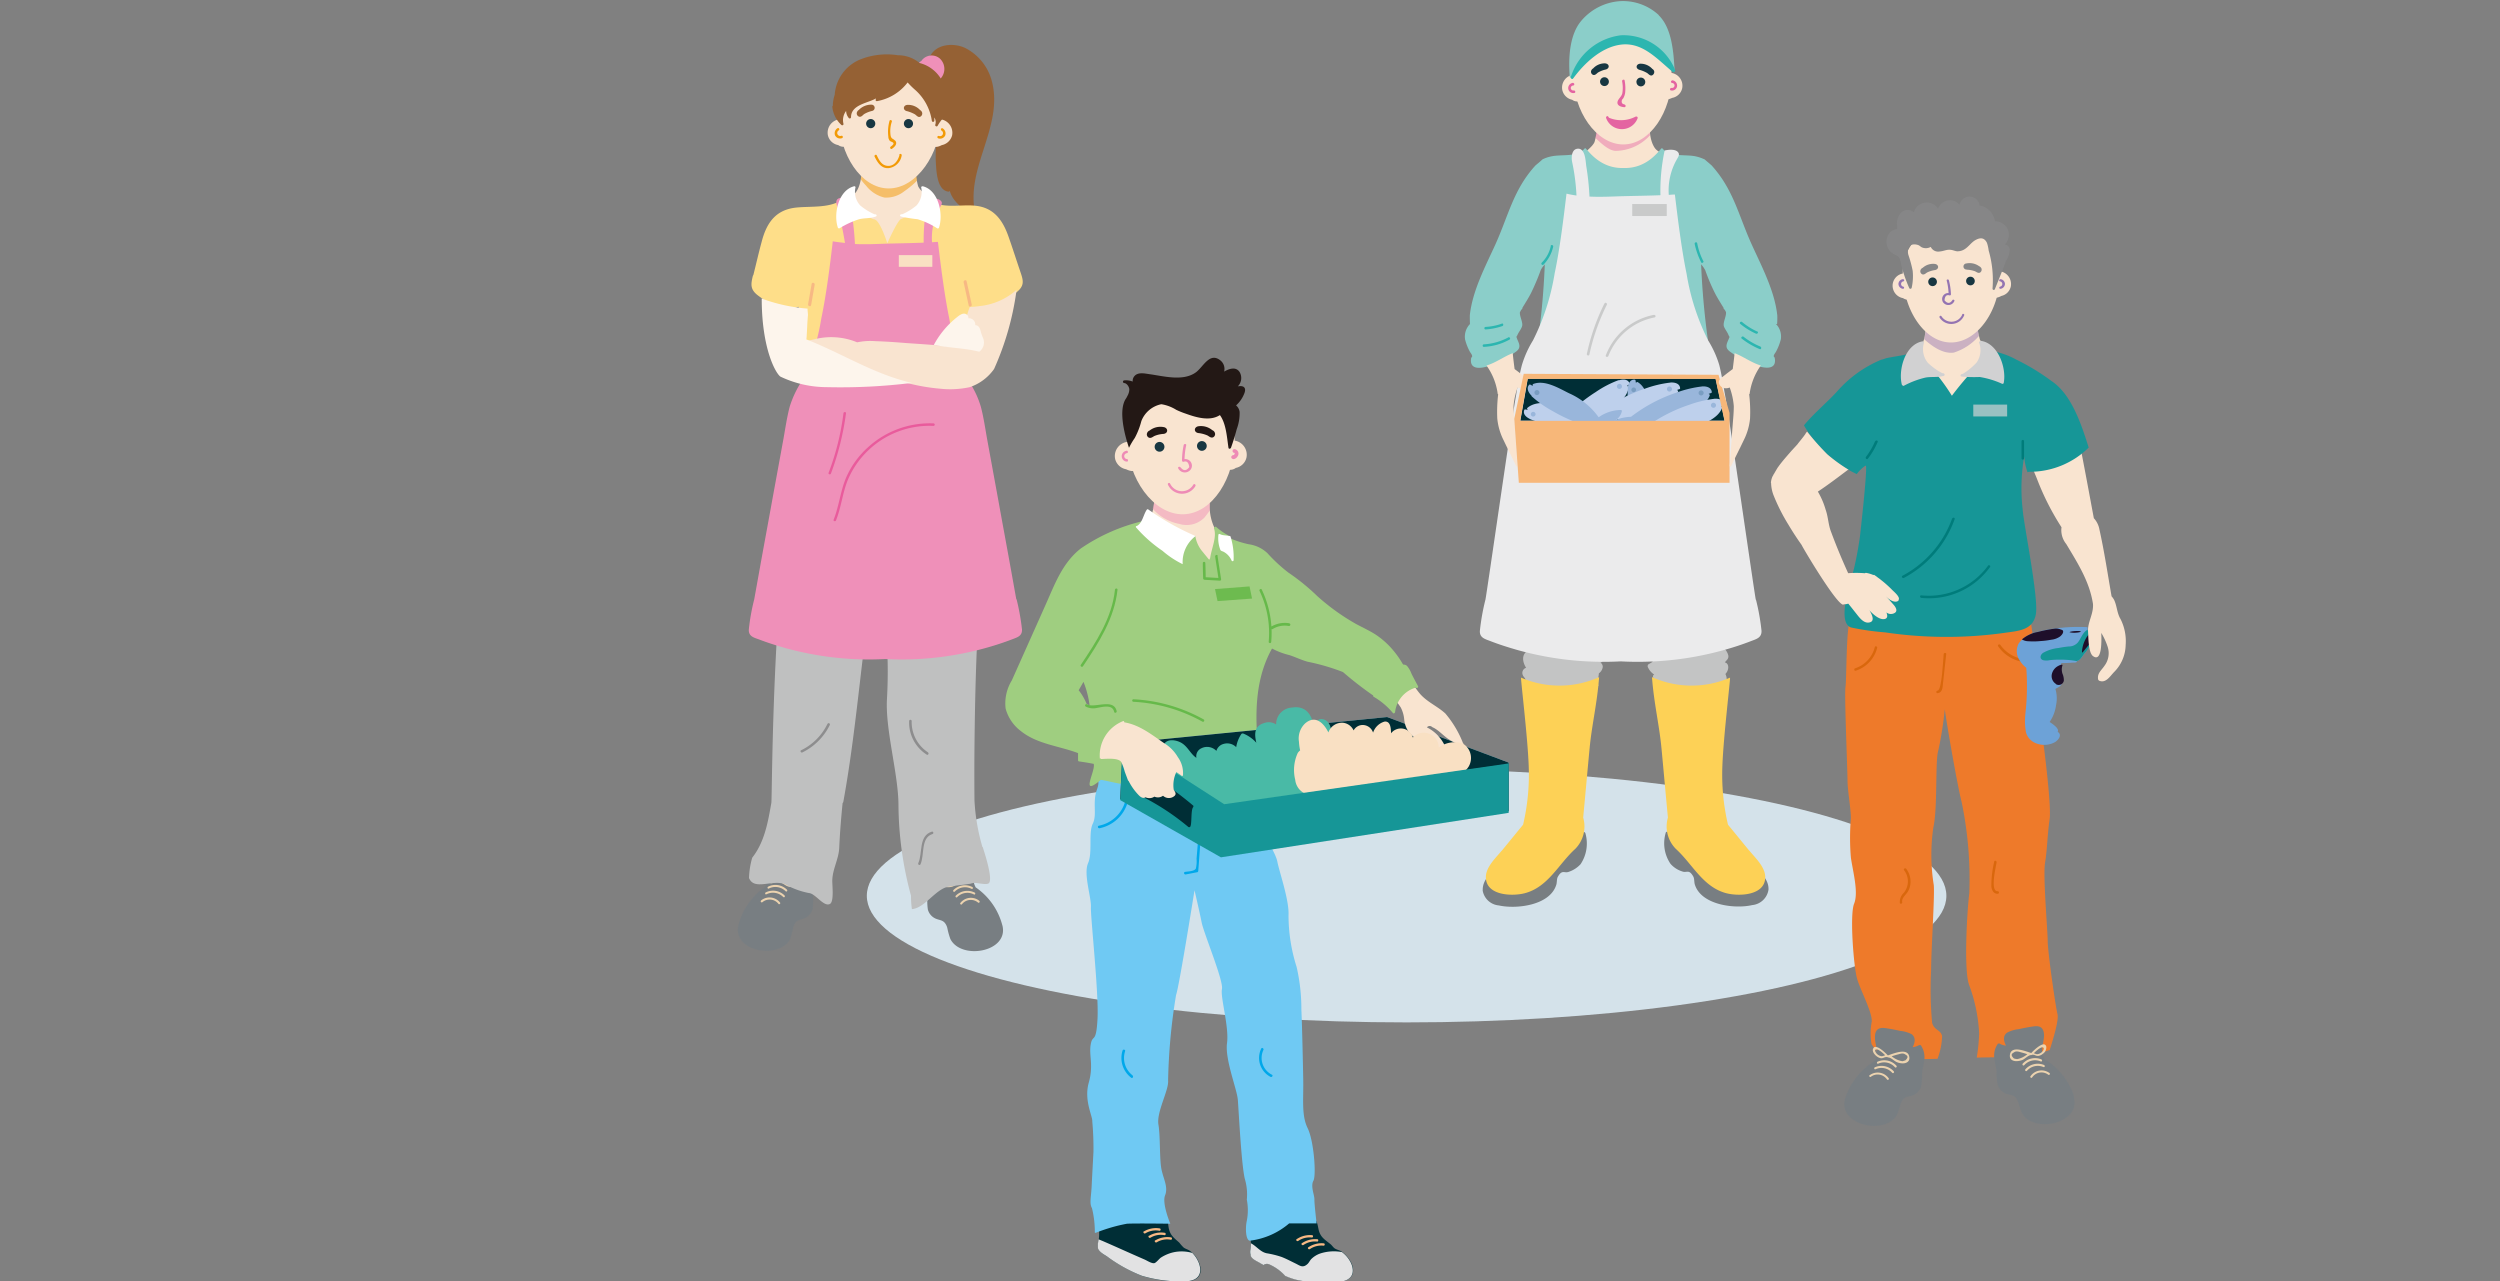 <svg xmlns="http://www.w3.org/2000/svg" xmlns:xlink="http://www.w3.org/1999/xlink" width="281" height="144" viewBox="0 0 281 144"><rect x="0" y="0" width="281" height="144" fill="#808080" stroke="none"/><defs><clipPath id="a"><rect width="281" height="144" transform="translate(-82.913 -0.121)" fill="#fff" stroke="#707070" stroke-width="1"/></clipPath></defs><g transform="translate(82.913 0.121)"><g clip-path="url(#a)"><g transform="translate(0.018)"><ellipse cx="60.671" cy="14.231" rx="60.671" ry="14.231" transform="translate(14.5 86.335)" fill="#d4e2ea"/><g transform="translate(0 4.93)"><g transform="translate(10.096)"><path d="M16.529,15.045c-.266-.685-1.294-1.237-1.6-1.922a9.042,9.042,0,0,1-.266-1.6c-.057-.4.1-.875,0-1.256,0-.114-.038-.228-.038-.361a.207.207,0,0,0-.171-.209,1.42,1.42,0,0,0-.419-.514,6.732,6.732,0,0,0-2.321-.342L8.862,8.5a.283.283,0,0,0-.247.247c-.1,1.522.247,3.672-.628,5-.571.856-2.112.723-2.036,1.941a8.229,8.229,0,0,0,1.864,3.615A11.518,11.518,0,0,0,10.8,22.16a2.587,2.587,0,0,0,2.911.133c1.141-.761,1.5-2.264,1.9-3.482.285-.894.609-1.769.875-2.663a1.433,1.433,0,0,0,.057-1.084Z" transform="translate(-4.763 2.741)" fill="#f9e4d0"/><path d="M13.587,11.432c-.038-.323-.057-.647-.114-.97a10.559,10.559,0,0,1-3.786.057A19.937,19.937,0,0,1,7.651,9.8,1.231,1.231,0,0,1,7.4,9.72a10.379,10.379,0,0,1-.114,1.56,6.8,6.8,0,0,0,.59.7,3.709,3.709,0,0,0,2.055,1.332,3.253,3.253,0,0,0,2.226-.7,10.436,10.436,0,0,0,1.427-1.18Z" transform="translate(-3.552 3.842)" fill="#f29a06" opacity="0.51"/><path d="M18.789,6.85a5.827,5.827,0,0,0-3.082-3.938c-1.275-.571-3.139-.438-3.862.875-.647.228-1.141.685-.856,1.484a7.2,7.2,0,0,0,.723,1.141,5.62,5.62,0,0,1,.533,1.2,9.807,9.807,0,0,1,.4,2.778c.019,1.826-.3,3.653-.19,5.479.057.951.133,3.082,1.427,3.215a.143.143,0,0,0,.133-.1h0c.323,1.256,1.579,2.112,2.683,2.8a.144.144,0,0,0,.209-.152c-1.218-5.08,3.1-9.722,1.883-14.782Z" transform="translate(-0.288 -2.592)" fill="#956134"/><path d="M13.325,3.625a1.4,1.4,0,0,0-2.15.209,1.306,1.306,0,0,0-.552,1.655,1.654,1.654,0,0,0,2.454.552,1.6,1.6,0,0,0,.247-2.416Z" transform="translate(-0.645 -2.03)" fill="#ef90b9"/><path d="M17.4,9.818c0,3.976-2.683,7.876-5.822,7.876S6,13.794,6,9.818,8.683,3.73,11.822,3.73,17.4,5.842,17.4,9.818Z" transform="translate(-4.716 -1.564)" fill="#f9e4d0"/><g transform="translate(3.273 6.709)"><path d="M8.627,7.484a.514.514,0,1,1-.514-.514A.512.512,0,0,1,8.627,7.484Z" transform="translate(-6.545 -5.349)" fill="#183742"/><path d="M8.709,6.122a1.939,1.939,0,0,0-1.427.59.525.525,0,0,0-.228.3.39.39,0,0,0,.247.457c.247.076.4-.152.571-.285a3.158,3.158,0,0,1,.913-.361.355.355,0,0,0-.1-.7Z" transform="translate(-7.046 -6.118)" fill="#956134"/></g><g transform="translate(8.57 6.728)"><path d="M9.83,7.484a.514.514,0,1,0,.514-.514A.512.512,0,0,0,9.83,7.484Z" transform="translate(-9.829 -5.368)" fill="#183742"/><path d="M10.154,6.836a3.809,3.809,0,0,1,.913.361c.171.114.342.361.571.285a.4.4,0,0,0,.247-.457.458.458,0,0,0-.228-.3,1.842,1.842,0,0,0-1.427-.59c-.476.038-.552.552-.1.7Z" transform="translate(-9.83 -6.128)" fill="#956134"/></g><path d="M8.245,8.56a1.5,1.5,0,0,0-1.56-1.579A1.523,1.523,0,0,0,5.353,8.788a1.444,1.444,0,0,0,1.161,1.1,1.009,1.009,0,0,0,1.122.038,2.317,2.317,0,0,0,.609-1.37Z" transform="translate(-5.325 1.368)" fill="#f9e4d0"/><path d="M11.77,9.93c.3.285.761.152,1.122-.038a1.5,1.5,0,0,0,1.161-1.1,1.532,1.532,0,0,0-1.332-1.807,1.514,1.514,0,0,0-1.56,1.579A2.317,2.317,0,0,0,11.77,9.93Z" transform="translate(-0.061 1.368)" fill="#f9e4d0"/><path d="M18.14,6.57a3.916,3.916,0,0,0-2.721-2.454,3.815,3.815,0,0,0-2.435-.875,8.134,8.134,0,0,0-4.2.457,4.64,4.64,0,0,0-2.911,4,3.924,3.924,0,0,0-.209,1.237.092.092,0,0,0-.057.114A3.191,3.191,0,0,0,6.63,11.079a.138.138,0,0,0,.228-.133,1.7,1.7,0,0,1,.3-1.446,1.274,1.274,0,0,0,.285.78.144.144,0,0,0,.266-.076c0-1.237,1.465-1.522,2.359-1.9a3.1,3.1,0,0,0,.438-.209.555.555,0,0,1-.038.171.14.14,0,0,0,.171.133A5.546,5.546,0,0,0,14.069,6.3a9.573,9.573,0,0,0,.761.761,5.752,5.752,0,0,1,1.96,3.539.143.143,0,0,0,.285,0v-.361a.951.951,0,0,1,.1.818c-.038.152.19.266.266.114a4.87,4.87,0,0,1,.628-.875,3.588,3.588,0,0,0,.3-1.2,5.129,5.129,0,0,0-.247-2.511Z" transform="translate(-5.08 -2.083)" fill="#956134"/><path d="M9.649,9.314c-.19-.209-.361-.152-.457-.495A3.318,3.318,0,0,1,9.325,7.2c.038-.171-.228-.247-.266-.076a4.526,4.526,0,0,0-.133,1.75.782.782,0,0,0,.171.495c.171.152.78.171.1.647-.152.1,0,.342.133.247.285-.19.685-.571.361-.932Z" transform="translate(-2.106 1.414)" fill="#f29a06"/><path d="M10.9,9.164c-.171.647-.647,1.313-1.408,1.2C8.887,10.286,8.6,9.716,8.354,9.2c-.076-.171-.323-.019-.247.133.323.666.761,1.37,1.6,1.294A1.7,1.7,0,0,0,11.151,9.2c.038-.171-.228-.247-.266-.076Z" transform="translate(-2.828 3.219)" fill="#f29a06"/><path d="M6.483,8.376A.337.337,0,0,1,6.2,7.767c.152-.1,0-.342-.133-.247a.663.663,0,0,0-.285.8.628.628,0,0,0,.78.323c.171-.057.1-.323-.076-.266Z" transform="translate(-4.952 1.837)" fill="#f29a06"/><path d="M11.982,8.386a.337.337,0,0,0,.285-.609c-.152-.1,0-.342.133-.247a.663.663,0,0,1,.285.8.628.628,0,0,1-.78.323c-.171-.057-.1-.323.076-.266Z" transform="translate(0.527 1.846)" fill="#f29a06"/></g><path d="M10.838,32.961a3.01,3.01,0,0,0-2,.3,20.143,20.143,0,0,1,.875-1.826.2.2,0,0,0-.342-.19,18.447,18.447,0,0,0-1.408,3.272c-.076.247.3.342.38.1.1-.3.19-.59.3-.875a.182.182,0,0,0,.171,0,2.586,2.586,0,0,1,1.9-.381c.247.038.342-.342.1-.381Z" transform="translate(7.144 23.179)" fill="#e95d9d"/><path d="M9.872,17.559c-.4.457-.571-.533-.609-.647-.057-.266-.1-.552-.133-.818a10.088,10.088,0,0,1-.038-1.313.171.171,0,0,0-.342,0,6.136,6.136,0,0,0,.323,2.759c.19.4.685.647,1.027.266.152-.171-.1-.419-.247-.247Z" transform="translate(7.844 8.255)" fill="#009a9c"/><path d="M14.6,20.662c.361.19.723.4,1.084.59.209.114.019.419-.19.3-.361-.19-.723-.4-1.084-.59C14.2,20.852,14.394,20.548,14.6,20.662Z" transform="translate(12.891 13.694)" fill="#f29a06"/><g transform="translate(0 41.534)"><g transform="translate(0 49.324)"><path d="M5.9,59.921a7.014,7.014,0,0,0,.342-1.237,1.487,1.487,0,0,1,.266-.552c.228-.285.552-.3.894-.438A1.625,1.625,0,0,0,8.431,56.61a7.941,7.941,0,0,0,.038-1.5c.019-.457.114-.894.152-1.332a2.337,2.337,0,0,0-.457-1.731c-.019-.038-.057-.038-.1-.038a.207.207,0,0,0-.1.019,1.394,1.394,0,0,1-.7.266c.228-.495.323-1.084-.19-1.427a3.4,3.4,0,0,0-1.313-.3A14.016,14.016,0,0,0,4,50.351c-.761-.038-1.065.381-.989,1.122.038.514.247,1.008.3,1.541a1.758,1.758,0,0,1-.247,1.141s-.038,0-.038.019A7.465,7.465,0,0,0,.079,58.456c-.685,2.968,4.661,3.881,5.86,1.484Z" transform="translate(-0.018 -50.349)" fill="#787e82"/><path d="M1.409,53.3a1.5,1.5,0,0,1,2.131.228c.1.114-.076.266-.171.152a1.261,1.261,0,0,0-1.807-.19c-.114.1-.266-.1-.152-.171Z" transform="translate(1.201 -47.993)" fill="#ecd3af"/><path d="M1.7,52.753a1.826,1.826,0,0,1,2.112.342c.114.114-.038.285-.152.171a1.619,1.619,0,0,0-1.883-.3c-.133.076-.209-.152-.076-.209Z" transform="translate(1.439 -48.356)" fill="#ecd3af"/><path d="M1.843,52.413a1.826,1.826,0,0,1,2.112.342c.114.114-.038.285-.152.171a1.619,1.619,0,0,0-1.883-.3c-.133.076-.209-.152-.076-.209Z" transform="translate(1.566 -48.663)" fill="#ecd3af"/><path d="M1.494,51.74c-.057.3.209.609.457.78a1,1,0,0,0,.514.19c.228,0,.38-.171.59-.171h.1c.019,0,.038.019.076.019.361-.019.723.38,1.065.495a1.656,1.656,0,0,0,.685.076c.361-.038.685-.266.628-.666-.152-1.218-1.826-.342-2.416-.133h0c-.266-.266-1.541-1.37-1.693-.59Zm2.131.666c.228-.076.476-.171.7-.247a.836.836,0,0,1,.818-.019c.285.133.342.3,0,.666a2.007,2.007,0,0,1-.361.1,2.326,2.326,0,0,1-1.161-.476h0ZM2.1,51.778a2.241,2.241,0,0,1,.361.209,4.015,4.015,0,0,1,.438.361,1.831,1.831,0,0,1-.342.133.869.869,0,0,1-.761-.476c-.114-.228.152-.3.323-.209Z" transform="translate(1.306 -49.341)" fill="#ecd3af"/></g><g transform="translate(21.163 49.362)"><path d="M19.718,58.457A7.449,7.449,0,0,0,16.77,54.2s-.038,0-.038-.019a1.785,1.785,0,0,1-.247-1.141c.057-.514.247-1.008.3-1.541.057-.742-.228-1.161-1.008-1.122-.59.038-1.18.133-1.769.228a3.4,3.4,0,0,0-1.313.3c-.514.342-.419.932-.19,1.427a1.593,1.593,0,0,1-.7-.266.172.172,0,0,0-.1-.019c-.038,0-.076,0-.1.038a2.256,2.256,0,0,0-.457,1.731c.038.438.133.894.152,1.332a6.624,6.624,0,0,0,.038,1.5,1.551,1.551,0,0,0,1.027,1.084c.323.114.647.133.894.438a1.487,1.487,0,0,1,.266.552,8.433,8.433,0,0,0,.342,1.237c1.2,2.4,6.545,1.484,5.86-1.484Z" transform="translate(-11.142 -50.369)" fill="#787e82"/><path d="M15.314,53.323a1.5,1.5,0,0,0-2.131.228c-.1.114.076.266.171.152a1.261,1.261,0,0,1,1.807-.19c.114.1.266-.1.152-.171Z" transform="translate(-9.325 -48.013)" fill="#ecd3af"/><path d="M15.031,52.763a1.826,1.826,0,0,0-2.112.342c-.114.114.038.285.152.171a1.59,1.59,0,0,1,1.883-.3C15.088,53.048,15.164,52.82,15.031,52.763Z" transform="translate(-9.575 -48.385)" fill="#ecd3af"/><path d="M14.891,52.433a1.826,1.826,0,0,0-2.112.342c-.114.114.038.285.152.171a1.59,1.59,0,0,1,1.883-.3C14.948,52.718,15.024,52.49,14.891,52.433Z" transform="translate(-9.701 -48.683)" fill="#ecd3af"/><path d="M14.449,52.345h0c-.59-.209-2.264-1.065-2.416.133-.057.4.266.628.628.666a1.656,1.656,0,0,0,.685-.076c.342-.114.7-.514,1.065-.495.038,0,.057,0,.076-.019h.1c.209,0,.38.19.59.171a1,1,0,0,0,.514-.19c.228-.171.514-.457.457-.78-.152-.8-1.408.3-1.693.59Zm-.457.1a2.326,2.326,0,0,1-1.161.476,2.535,2.535,0,0,1-.361-.1c-.342-.361-.266-.514,0-.666.247-.19.552-.057.818.019.228.076.476.171.7.247h0Zm1.864-.419a.869.869,0,0,1-.761.476.76.76,0,0,1-.342-.133A2.766,2.766,0,0,1,15.191,52a2.241,2.241,0,0,1,.361-.209c.171-.076.438-.019.323.209Z" transform="translate(-10.344 -49.375)" fill="#ecd3af"/></g><g transform="translate(1.238)"><path d="M26.925,73.045a22.812,22.812,0,0,1-.894-5.232q-.029-3,0-5.993c.038-3.843.114-7.705.285-11.548q.228-5.679.361-11.358c.076-3.424-.837-11.548-1.922-13.241-.171-.285-.247-1.008-.552-1.18a2.179,2.179,0,0,0-.932-.038c-1.237.057-2.473.171-3.71.3-5.023.571-5.346,1.256-10.369.114,0-.247-2.454.171-2.511.419C3.2,40.646,3.315,67.376,3.2,68.08c-.38,2.169-.761,4.395-2.15,6.164A9.034,9.034,0,0,0,.69,76.527c.59,1.446,2.606.133,4.052.7a8.793,8.793,0,0,0,2.683.989c.742.057,1.636,1.56,2.34,1.237.514-.228.266-2.15.285-2.644.019-1.275.723-2.4.78-3.672.076-1.693.209-3.367.38-5.042a.175.175,0,0,0,.076-.114c1.655-9.056,2.131-18.264,3.786-27.32.837,5.727,1.446,9.988,1.122,15.772-.19,3.444,1.275,8.39,1.294,11.853A39.644,39.644,0,0,0,18.9,78.525a9.221,9.221,0,0,0,.1,1.5c1.427-.114,2.644-2.226,4.052-2.511.761-.152,2.055-.228,2.8-.419.361-.1,1.541.285,1.807,0,.495-.533-.647-3.843-.7-4.052Z" transform="translate(-0.669 -24.423)" fill="#bfc0c0"/><path d="M6.764,42.719A6.366,6.366,0,0,1,3.8,45.706c-.171.076-.019.323.133.247a6.72,6.72,0,0,0,3.082-3.082c.076-.171-.171-.3-.247-.133Z" transform="translate(2.085 -7.965)" fill="#8d8d8e"/><path d="M12.272,46.136A4.066,4.066,0,0,1,10.427,42.6a.143.143,0,0,0-.285,0,4.279,4.279,0,0,0,1.979,3.786c.152.1.285-.152.133-.247Z" transform="translate(7.877 -8.149)" fill="#8d8d8e"/><path d="M12.209,49.074c-1.522.476-1.008,2.416-1.522,3.539-.076.171.171.3.247.133.476-1.027,0-2.987,1.351-3.405C12.456,49.283,12.38,49.017,12.209,49.074Z" transform="translate(8.359 -2.182)" fill="#8d8d8e"/></g></g><g transform="translate(1.238 15.879)"><path d="M1.023,20.434c.323-1.275.609-2.549.951-3.8.495-1.9,1.389-3.386,3.444-3.767,1.807-.323,4.642.209,5.974-1.332.057-.057,2.492,2.53,3.215,2.587.666.057,1.484,2.7,1.484,2.7s1.141-2.587,1.56-2.74c.837-.3,2.7-1.294,2.587-2.435,0-.1.152-.038.209.019,1.446,1.427,3.729.742,5.536.932,2.074.209,3.082,1.617,3.729,3.463.438,1.237.837,2.492,1.256,3.729.342,1.027.647,1.655-.209,2.416-1.161,1.027-3.463,2.378-5,1.807a55.524,55.524,0,0,0-.323,8.143c.019,1.389.1,2.778.209,4.147.057.685.438,1.389.514,2.074v.152h0a1.727,1.727,0,0,1,.057.438A28.872,28.872,0,0,1,14.455,41.19a26.362,26.362,0,0,1-7.077-1.484,2.633,2.633,0,0,1-.1-1.161c.019-.685.342-1.389.342-2.074q0-2.083-.114-4.166A62.746,62.746,0,0,0,6.1,23.954c-1.484.7-3.291-.323-4.528-1.256C.662,22.013.738,21.442,1,20.4Z" transform="translate(-0.527 -10.404)" fill="#fede89"/><path d="M4.571,16.772l-.4,2.283c-.038.228.3.323.342.1l.4-2.283C4.951,16.639,4.609,16.544,4.571,16.772Z" transform="translate(2.489 -5.791)" fill="#f7b984"/><path d="M13.7,16.622c-.038-.228-.38-.133-.342.1.19.875.38,1.731.571,2.606.038.228.38.133.342-.1" transform="translate(10.783 -5.926)" fill="#f7b984"/><path d="M30.73,56.756l-.647-3.6c-.438-2.435-.894-4.87-1.332-7.306-.438-2.4-.875-4.775-1.313-7.172-.209-1.18-.38-2.378-.685-3.539a10.367,10.367,0,0,0-1.2-2.644A24.781,24.781,0,0,1,23.2,25.213c-.533-2.568-.97-6.012-1.275-8.618-.228,0-.438.019-.666.038a6.946,6.946,0,0,1,.875-3.881c.152-.266.361-.533.114-.78-.3-.323-.989-.266-1.37-.19-.038,0-.076.057-.1.1a22.505,22.505,0,0,0-.457,4.794c-1.408.057-2.835.076-4.243.114-1.161.038-2.34.1-3.482.038a32.351,32.351,0,0,0-.342-3.329c-.076-.514-.1-1.883-.875-1.883-.723,0-.951.19-.856.723a39.978,39.978,0,0,1,.951,4.376c-.361-.057-1.008-.114-1.37-.19-.3,2.625-.742,6.107-1.294,8.694A24.781,24.781,0,0,1,6.454,32.5a11.413,11.413,0,0,0-1.2,2.644c-.3,1.161-.476,2.359-.685,3.539-.438,2.4-.875,4.775-1.313,7.172-.438,2.435-.894,4.87-1.332,7.306l-.647,3.6a23.239,23.239,0,0,0-.609,3.405c-.038.742.533.894,1.122,1.1.989.381,2,.7,3.025.989a35.621,35.621,0,0,0,6.145,1.122,34.529,34.529,0,0,0,5.061.1,34.58,34.58,0,0,0,5.061-.1,35.621,35.621,0,0,0,6.145-1.122c1.027-.285,2.036-.609,3.025-.989.59-.228,1.141-.361,1.122-1.1a26.074,26.074,0,0,0-.609-3.405Z" transform="translate(-0.669 -10.332)" fill="#ef90b9"/><path d="M6,15.6s.114.114.19.076A9.693,9.693,0,0,1,8.4,14.652c.59-.152,1.218-.076,1.807-.285h0c.038,0,.057-.019.1-.038.133-.057.038-.228-.057-.228a.419.419,0,0,1-.152-.019,6.919,6.919,0,0,1-1.56-.97A2.233,2.233,0,0,1,8,11.056a.13.13,0,0,0-.152-.114C6.055,11.4,5.5,14.081,6.017,15.6Z" transform="translate(3.992 -10.938)" fill="#fff"/><path d="M12.128,10.94s-.171.038-.152.114a2.3,2.3,0,0,1-.533,2.055,6.919,6.919,0,0,1-1.56.97.419.419,0,0,0-.152.019c-.114,0-.19.171-.057.228.038,0,.057.019.1.038h0a17.919,17.919,0,0,0,1.807.285,8.636,8.636,0,0,1,2.207,1.027.139.139,0,0,0,.19-.076c.514-1.522-.038-4.224-1.826-4.661Z" transform="translate(7.394 -10.936)" fill="#fff"/><path d="M16.911,24.955a10.314,10.314,0,0,0-7.4,2.721,9.854,9.854,0,0,0-2.378,3.272c-.685,1.541-.818,3.253-1.446,4.832-.076.171.209.247.266.076.571-1.427.723-2.987,1.275-4.414a9.765,9.765,0,0,1,2.321-3.424,9.937,9.937,0,0,1,7.344-2.778.143.143,0,1,0,0-.285Z" transform="translate(3.847 1.702)" fill="#e95b9c"/><path d="M7.058,24.411a28.789,28.789,0,0,1-1.674,6.7c-.057.171.209.247.266.076a30.716,30.716,0,0,0,1.693-6.773C7.362,24.24,7.077,24.24,7.058,24.411Z" transform="translate(3.579 1.105)" fill="#e95b9c"/></g><g transform="translate(2.686 27.526)"><path d="M5.094,22.6a7.62,7.62,0,0,1,4.737.361,7.161,7.161,0,0,1,2.017-.133c1.141.038,2.283.114,3.424.209,1.389.1,3.6.228,4.985.4,1.237-.495,1.979-4.033,2.245-4.452a9.187,9.187,0,0,0,1.1-.1,7.358,7.358,0,0,0,4.147-1.826,31.791,31.791,0,0,1-2.53,8.9A5.48,5.48,0,0,1,22.483,28a10.392,10.392,0,0,1-3.348.171,22.2,22.2,0,0,1-7.077-1.826c-1.2-.514-2.416-1.027-3.577-1.636-.989-.514-4.2-1.845-4.471-1.883.152-.019.78-.152,1.084-.228Z" transform="translate(0.898 -17.06)" fill="#f9e4d0"/><path d="M16.719,22.754c-1.617-.419-3.272-.419-4.927-.742h-.038a.622.622,0,0,1-.152-.038,10.023,10.023,0,0,1,2.568-3.082c.285-.228.723-.59,1.1-.342a.436.436,0,0,1,.209.438.72.72,0,0,1,.78.78.5.5,0,0,1,.4.19.9.9,0,0,1,.171.361,6.166,6.166,0,0,0,.3.894,1.271,1.271,0,0,1-.438,1.541Z" transform="translate(7.747 -15.791)" fill="#fdf5ec"/><path d="M6.586,18.711c-.019.247.057.533.038.78-.076.723-.1,1.96-.171,2.683,4.071,1.6,7.572,3.9,11.853,4.889a65.091,65.091,0,0,1-9.57.476,12.14,12.14,0,0,1-5.194-1.18c-.476-.285-2.112-3.006-2.112-8.79.019,0,.533.209.552.209a19,19,0,0,0,4.6.932Z" transform="translate(-1.43 -16.6)" fill="#fdf5ec"/></g><rect width="3.767" height="1.313" transform="translate(18.096 23.626)" fill="#f9e0c3"/></g><g transform="translate(81.708)"><g transform="translate(10.937)"><path d="M49.908,13.334c.247.875.552,1.731.837,2.587.381,1.18.723,2.644,1.826,3.386a2.5,2.5,0,0,0,2.816-.1,11.075,11.075,0,0,0,2.911-2.74,8.058,8.058,0,0,0,1.826-3.5c.1-1.18-1.408-1.046-1.96-1.9-.837-1.294-.476-3.367-.571-4.832a.248.248,0,0,0-.228-.247c-.913.114-1.845.209-2.759.323a6.754,6.754,0,0,0-2.245.323,1.35,1.35,0,0,0-.419.495.28.28,0,0,0-.171.209,2.145,2.145,0,0,1-.057.342A6.509,6.509,0,0,0,51.7,8.9a8.459,8.459,0,0,1-.285,1.541c-.3.666-1.294,1.18-1.56,1.845a1.426,1.426,0,0,0,.038,1.046Z" transform="translate(-47.767 5.406)" fill="#f9e4d0"/><path d="M50.709,9.436c.628.59,1.465,1.389,2.226,1.427a5.31,5.31,0,0,0,3.881-1.75,10.918,10.918,0,0,1-.1-1.769V6.62a16.92,16.92,0,0,1-1.693.419c-1.332.228-2.854.59-4.166.019V7.1a.372.372,0,0,1-.019.133,4.628,4.628,0,0,1,0,.514v.019c0,.19.019.38,0,.571a10.631,10.631,0,0,0-.152,1.122Z" transform="translate(-46.932 5.975)" fill="#e464a1" opacity="0.44"/><path d="M49.39,7.221c-.019,3.843,2.53,7.629,5.574,7.648s5.422-3.729,5.46-7.572c.019-3.843-2.549-5.9-5.593-5.917s-5.4,2-5.441,5.841Z" transform="translate(-48.105 1.245)" fill="#f9e4d0"/><g transform="translate(8.362 7.036)"><path d="M53.11,5.015A.495.495,0,1,0,53.6,4.52a.491.491,0,0,0-.495.495Z" transform="translate(-53.11 -2.956)" fill="#183742"/><path d="M53.425,4.387a3.537,3.537,0,0,1,.875.361c.171.114.323.342.552.266a.421.421,0,0,0,.247-.438.412.412,0,0,0-.209-.285,1.787,1.787,0,0,0-1.37-.59C53.044,3.74,52.968,4.234,53.425,4.387Z" transform="translate(-53.101 -3.698)" fill="#183742"/></g><g transform="translate(3.255 6.997)"><path d="M51.949,4.995a.495.495,0,1,1-.495-.495A.5.5,0,0,1,51.949,4.995Z" transform="translate(-49.943 -2.936)" fill="#183742"/><path d="M52.032,3.682a1.77,1.77,0,0,0-1.37.571.486.486,0,0,0-.228.285.375.375,0,0,0,.228.438c.228.076.4-.152.552-.266a3,3,0,0,1,.894-.342c.457-.152.381-.647-.1-.685Z" transform="translate(-50.426 -3.678)" fill="#183742"/></g><path d="M54.923,7.076c.285.266.723.152,1.084-.019A1.405,1.405,0,0,0,57.13,5.992a1.454,1.454,0,0,0-1.275-1.75,1.428,1.428,0,0,0-1.5,1.5,2.191,2.191,0,0,0,.59,1.332Z" transform="translate(-43.632 3.825)" fill="#f9e4d0"/><path d="M51.521,5.873a1.428,1.428,0,0,0-1.484-1.522,1.449,1.449,0,0,0-1.294,1.731,1.431,1.431,0,0,0,1.1,1.084.947.947,0,0,0,1.084.038,2.274,2.274,0,0,0,.609-1.332Z" transform="translate(-48.715 3.925)" fill="#f9e4d0"/><g transform="translate(0.806)"><path d="M59.206,1.579a5.913,5.913,0,0,0-4.49-1.56,6.26,6.26,0,0,0-4.262,2.245c-1.275,1.541-1.408,4.09-1.275,5.993v.19c0,.228.361.209.342,0v-.1c1.294-1.769,2.778-3.672,5.118-3.9,2.112-.209,5.213,1.008,5.841,3.215.019.1.1.114.171.114a.176.176,0,0,0,.323-.1c-.114-1.941-.3-4.661-1.788-6.088Z" transform="translate(-49.138 0)" fill="#8bcec9"/><path d="M60.92,5.851V5.813A6.27,6.27,0,0,0,54.89,2.027,6.759,6.759,0,0,0,49.3,6.555a.273.273,0,0,1-.038.057c-.133.19.114.457.247.266,0-.019.038-.038.038-.057l.019-.019c1.237-1.674,3.063-3.348,5.1-3.691,2.53-.438,4.186,1.5,6.012,3.025.171.133.4-.114.247-.247Z" transform="translate(-49.065 1.816)" fill="#2cb6b0"/></g><path d="M52.794,7.416c-.285,0-.381-.228-.3-.476.019-.076.114-.152.152-.209a1.782,1.782,0,0,0,.209-.609,4.733,4.733,0,0,0-.057-1.37c-.019-.19-.3-.114-.285.076a3.686,3.686,0,0,1,.019,1.37c-.1.38-.457.59-.533.932-.1.457.457.59.78.609a.143.143,0,0,0,0-.285Z" transform="translate(-45.764 4.189)" fill="#e464a1"/><path d="M55.335,4.7a.143.143,0,0,0,0,.285.278.278,0,1,1-.057.552c-.19-.019-.266.247-.076.285a.573.573,0,0,0,.685-.476.6.6,0,0,0-.552-.666Z" transform="translate(-42.959 4.224)" fill="#e464a1"/><path d="M49.635,4.849a.143.143,0,0,1,0,.285.278.278,0,1,0,.057.552c.19-.019.266.247.076.285a.573.573,0,0,1-.685-.476.6.6,0,0,1,.552-.666Z" transform="translate(-48.389 4.359)" fill="#e464a1"/><path d="M54.656,6.838a3.512,3.512,0,0,1-3.025.133c0-.038-.038-.057-.057-.1-.076-.171-.323-.019-.247.152a1.885,1.885,0,0,0,3.539,0,.149.149,0,0,0-.209-.171Z" transform="translate(-46.37 6.137)" fill="#e464a1"/></g><g transform="translate(2.005 42.768)"><path d="M69.179,55.355c.438-.438.457-1.2-.057-1.313.171-.228.438-.38.4-.742a1.659,1.659,0,0,0-.419-.78l.076-1.275a10.162,10.162,0,0,0,0-1.1c-.076-3.919-.552-15.791-.552-17.579,0-2.036-2.721-7.819-2.721-7.819a14.838,14.838,0,0,1-2.892,1.294c-.951.19-.932-1.332-3.025-.4-2.112.932-9.76-3.158-9.76-3.158s0,3.063-.571,4-2.245,3.862-2.435,5.917c-.19,2.036-.247,15.715-.247,17.769V52.73c-.723.419-.609,1.256-.19,1.922a.6.6,0,0,0-.361.837c.038.133.228.285.285.457a.651.651,0,0,0-.019.209,1.232,1.232,0,0,0,.228.476c0,.419-.019.837-.038,1.218a12.045,12.045,0,0,0,3.31,1.237c.381.038.78.076,1.161.076.038-.038.057-.076.114-.1.742-.552,1.541-1.313,2.435-1.864a.954.954,0,0,0,.361-.209,3.929,3.929,0,0,1,.647-.285c-.038-.266-.057-.533-.076-.761.019-.057.038-.1.057-.152a4.162,4.162,0,0,0,.076-.514,1.056,1.056,0,0,0,.438-.723.582.582,0,0,0-.133-.38c-.019-.038-.076-.057-.133-.076a.9.9,0,0,0,.438-.552c.1-.514-.4-.647-.59-1.008.133-.609.3-1.237.476-2,.38-1.674,2.093-11.891,2.093-11.891s.19,1.294.571,2.778.761,3.158,1.332,5.194c.571,2.017.913,3.843,1.294,5.841-.342.571-.323,1.122.247,1.446v.076a3.028,3.028,0,0,1-.419.247.277.277,0,0,0-.1.361,1.879,1.879,0,0,0,.7.818.255.255,0,0,0-.1.361c.076.133.171.285.266.457.076.495.133.97.19,1.446a11.2,11.2,0,0,0,7.115,2.245l.171-2.606s.076-.152.038-.228a1.482,1.482,0,0,0,.342-1.712Z" transform="translate(-41.897 -22.48)" fill="#c3c4c4"/><g transform="translate(19.044 33.218)"><path d="M64.042,52.454a24.067,24.067,0,0,0-4.395-2.644,7.958,7.958,0,0,0-1.807-.666c-.856-.152-1.731.228-2.568-.076a.242.242,0,0,0-.209.019.2.2,0,0,0-.171.19,4.1,4.1,0,0,0,.552,3.424,2.875,2.875,0,0,0,1.313.856c.514.209.742-.3,1.237.552.152.247.1.666.19.932.723,2.3,4.49,2.759,6.449,2.3a2.043,2.043,0,0,0,1.826-1.731c.076-1.389-1.446-2.454-2.4-3.2Z" transform="translate(-53.369 -31.717)" fill="#787e82"/><path d="M64.969,59.46c-.8-.97-1.6-1.96-2.4-2.93a24.5,24.5,0,0,1-.628-6.678c.114-3.158.913-9.741.856-9.855a10.829,10.829,0,0,1-8.77-.057v.038c.228,2.968.818,5.346,1.065,7.952s.476,5.194.723,7.8a3.578,3.578,0,0,0,.894,3.52c1.883,1.712,3.044,4.3,5.688,4.985,1.408.361,4.3.266,4.357-1.75.038-1.18-1.122-2.226-1.788-3.044Z" transform="translate(-54.03 -39.94)" fill="#fdd156"/></g><g transform="translate(0 33.218)"><path d="M44.02,55.634a2.024,2.024,0,0,0,1.826,1.731c1.979.438,5.726,0,6.449-2.3.1-.266.038-.685.19-.932.495-.856.723-.342,1.237-.552a3.151,3.151,0,0,0,1.313-.856,4.171,4.171,0,0,0,.552-3.424.224.224,0,0,0-.171-.19.2.2,0,0,0-.209-.019c-.837.3-1.693-.076-2.568.076a7.639,7.639,0,0,0-1.807.666,22.848,22.848,0,0,0-4.395,2.644c-.951.723-2.473,1.788-2.4,3.2Z" transform="translate(-44.02 -31.701)" fill="#787e82"/><path d="M46,59.46c.8-.97,1.6-1.96,2.4-2.93a24.5,24.5,0,0,0,.628-6.678c-.114-3.158-.913-9.741-.856-9.855a10.829,10.829,0,0,0,8.771-.057v.038c-.228,2.968-.818,5.346-1.065,7.952s-.476,5.194-.723,7.8a3.578,3.578,0,0,1-.894,3.52c-1.883,1.712-3.044,4.3-5.688,4.985-1.408.361-4.3.266-4.357-1.75-.038-1.18,1.122-2.226,1.788-3.044Z" transform="translate(-43.849 -39.94)" fill="#fdd156"/></g></g><g transform="translate(0 16.524)"><path d="M78.074,28.461a8.258,8.258,0,0,0,.019-.97c-.285-2.74-1.769-5.536-2.873-7.971-1.484-3.272-2.036-6.145-4.49-8.866-.038-.057-.742-.628-.78-.685a4.682,4.682,0,0,0-1.065-.361c-1.218-.247-2.873.133-3.729-.913-.133-.152-1.313,2.131-4,2.226h-.685c-2.683-.1-3.881-2.4-4-2.226-.856,1.046-2.511.666-3.729.913a3.911,3.911,0,0,0-1.065.361c-.019.057-.723.628-.78.685-2.454,2.7-3.006,5.574-4.49,8.866-1.1,2.416-2.587,5.213-2.873,7.971,0,.323,0,.647.019.97a2.032,2.032,0,0,0-.552,1.731,6.014,6.014,0,0,0,.533,1.37c.1.171.266.342.266.533,0,.057-.1.133-.114.19-.247,1.465,1.275,1.18,2.378.761h0c.628.361,1.275.514,1.636-.247a2.671,2.671,0,0,0,.19-.666c.152-.1.3-.19.457-.3.228-.171.628-.381.723-.685.133-.361-.133-.761-.247-1.084,0-.057-.038-.1-.057-.152.038-.076.1-.152.133-.247.133-.3.38-.59.495-.913.171-.438-.285-1.141-.228-1.617.057-.1.1-.19.152-.285,0,0,.038-.038.057-.038a.127.127,0,0,0,.057-.152c.342-.571.7-1.122.989-1.693a25.309,25.309,0,0,0,1.084-2.568,1.93,1.93,0,0,1,.228-.361l.228-.285a85.913,85.913,0,0,1-1.484,12.9,9.835,9.835,0,0,0,2.245,8.086A5.522,5.522,0,0,0,55.016,44.5h.3c1.75.076,9.132.076,10.882,0h.3A5.406,5.406,0,0,0,68.79,42.73a9.806,9.806,0,0,0,2.226-8.086,88.463,88.463,0,0,1-1.484-12.9l.228.285s.1.152.228.361a21.619,21.619,0,0,0,1.084,2.568c.285.571.647,1.122.989,1.693a.158.158,0,0,0,.057.152c.019,0,.038.038.057.038a2.078,2.078,0,0,1,.152.285c.057.476-.38,1.18-.228,1.617.114.3.361.59.495.913a1.025,1.025,0,0,0,.133.247c0,.057-.038.1-.057.152-.114.323-.38.723-.247,1.084.1.3.495.514.723.685.152.1.3.19.457.3a2.672,2.672,0,0,0,.19.666c.361.761.989.628,1.636.247h0c1.122.4,2.644.7,2.378-.761,0-.076-.114-.133-.114-.19,0-.19.19-.38.266-.533a6.013,6.013,0,0,0,.533-1.37,2.013,2.013,0,0,0-.552-1.731Z" transform="translate(-42.966 -8.685)" fill="#8bcec9"/><path d="M74.871,59.421c-.228-1.237-2.949-20.262-3.405-22.735-.228-1.218-.4-2.454-.7-3.653a11.432,11.432,0,0,0-1.237-2.74A25.707,25.707,0,0,1,67.09,22.76c-.552-2.644-.989-6.2-1.313-8.885-.228,0-.457.019-.685.038a7,7,0,0,1,.913-4c.152-.266.361-.533.114-.818-.323-.342-1.008-.266-1.408-.19a.122.122,0,0,0-.1.1,21.583,21.583,0,0,0-.457,4.946c-1.465.057-2.911.076-4.376.114-1.2.038-2.4.1-3.6.038a29.426,29.426,0,0,0-.361-3.424c-.076-.533-.1-1.941-.894-1.96-.742,0-.8.913-.7,1.465a23.41,23.41,0,0,1,.495,3.8,10.635,10.635,0,0,1-1.122-.209c-.323,2.721-.761,6.3-1.332,8.961a25.891,25.891,0,0,1-2.435,7.534,11.5,11.5,0,0,0-1.237,2.74c-.323,1.2-.495,2.435-.7,3.653-.457,2.473-3.177,21.5-3.405,22.735a24.817,24.817,0,0,0-.628,3.52c-.038.761.552.913,1.161,1.142,1.027.4,2.055.723,3.12,1.027a36.03,36.03,0,0,0,6.335,1.161,36.686,36.686,0,0,0,5.213.1,36.687,36.687,0,0,0,5.213-.1,35.712,35.712,0,0,0,6.335-1.161,31.468,31.468,0,0,0,3.12-1.027c.609-.228,1.18-.381,1.161-1.142a24.816,24.816,0,0,0-.628-3.52Z" transform="translate(-42.16 -8.654)" fill="#ebebec"/><path d="M52.16,17.9a23.872,23.872,0,0,0-1.979,5.669c-.038.19.247.266.285.076a23.549,23.549,0,0,1,1.96-5.593c.076-.171-.171-.323-.247-.152Z" transform="translate(-36.457 -0.441)" fill="#c9caca"/><path d="M56.69,18.542a7.265,7.265,0,0,0-5.384,4.547c-.076.171.209.247.285.076a7,7,0,0,1,5.194-4.338c.19-.038.114-.323-.076-.285Z" transform="translate(-35.451 0.207)" fill="#c9caca"/><path d="M48.558,14.522a3.689,3.689,0,0,1-1.027,1.883.148.148,0,0,0,.209.209A4.189,4.189,0,0,0,48.824,14.6c.038-.19-.247-.266-.285-.076Z" transform="translate(-38.886 -3.517)" fill="#2cb6b0"/><path d="M57.522,16.36a7.3,7.3,0,0,1-.685-2c-.038-.19-.323-.114-.285.076a8.5,8.5,0,0,0,.723,2.055c.076.171.342.019.247-.152Z" transform="translate(-30.709 -3.661)" fill="#2cb6b0"/><path d="M61.164,20.041a7.467,7.467,0,0,1-1.693-1.065c-.152-.114-.342.1-.209.209a7.682,7.682,0,0,0,1.769,1.1c.171.076.323-.171.152-.247Z" transform="translate(-28.301 0.572)" fill="#2cb6b0"/><path d="M61.448,20.949a7.77,7.77,0,0,1-1.883-1.1c-.152-.114-.361.1-.209.209a8.612,8.612,0,0,0,2.017,1.18c.171.076.247-.209.076-.285Z" transform="translate(-28.223 1.357)" fill="#2cb6b0"/><path d="M46.907,19.88a6.587,6.587,0,0,1-2.74.78c-.19,0-.19.3,0,.285a6.589,6.589,0,0,0,2.873-.818c.171-.1,0-.342-.152-.247Z" transform="translate(-42.011 1.399)" fill="#2cb6b0"/><path d="M46.075,19.073a6.491,6.491,0,0,1-1.807.361c-.19,0-.19.3,0,.285a7.051,7.051,0,0,0,1.883-.381c.171-.057.1-.342-.076-.285Z" transform="translate(-41.92 0.665)" fill="#2cb6b0"/></g><path d="M48.55,23.463c-.381-.3-.761-.59-1.141-.875-.076-.59-.152-1.2-.209-1.788-1.027.4-1.9,1.084-2.949,1.389a7.046,7.046,0,0,1,1.256,3.158c0,.038.019.057.057.076a16.5,16.5,0,0,0-.1,2.74,6.9,6.9,0,0,0,.723,2.454c.457.97.951,1.922,1.408,2.892.038.076.171.038.152-.038-.114-1.5-.209-3.006-.323-4.509-.057-.742-.133-1.465-.133-2.207a7.92,7.92,0,0,1,.457-2.093,1.107,1.107,0,0,0,.609.076.808.808,0,0,0,.609-.571c.057-.323-.171-.514-.4-.7Z" transform="translate(-41.808 18.772)" fill="#f9e4d0"/><g transform="translate(5.563 39.572)"><g transform="translate(0 2.321)"><path d="M69.213,27.028H46.25l.837-4.718H68.2Z" transform="translate(-45.565 -21.758)" fill="#002e36"/><g transform="translate(1.075 0.648)"><g transform="translate(0 2.545)"><path d="M47.111,25.585a11.143,11.143,0,0,0,2.625.7,15.984,15.984,0,0,0,5.384.038,5,5,0,0,0,2.4.514.107.107,0,0,0,.1-.114,1.861,1.861,0,0,0-1.712-1.5,1.543,1.543,0,0,0,.59-1.427.112.112,0,0,0-.133-.1,4.107,4.107,0,0,0-1.922,1.522,7.558,7.558,0,0,0-3.767-1.275c-1.161-.114-2.854-.457-3.824.4a.092.092,0,0,0,0,.133c0,.019.038.057.038.076-.1,0-.19-.038-.266-.038-.038,0-.1,0-.114.057-.19.476.228.818.628,1.008Z" transform="translate(-46.455 -23.698)" fill="#bed0ec"/><path d="M46.908,24.4a.264.264,0,1,1,.1.361A.255.255,0,0,1,46.908,24.4Z" transform="translate(-46.081 -23.182)" fill="#99b6db"/></g><g transform="translate(1.446)"><path d="M56.452,22.417a11.7,11.7,0,0,0-2.606,1.351,17.779,17.779,0,0,0-4.319,3.862,5.331,5.331,0,0,0-2.283,1.332.116.116,0,0,0,0,.152,2,2,0,0,0,2.454-.038,1.589,1.589,0,0,0,.552,1.56.12.12,0,0,0,.171-.019,4.442,4.442,0,0,0,.419-2.606A8.059,8.059,0,0,0,54.777,26.3c1.008-.742,2.606-1.712,2.778-3.082a.107.107,0,0,0-.1-.114.172.172,0,0,1-.1-.019c.076-.057.171-.114.247-.171a.136.136,0,0,0,.057-.114c-.19-.514-.78-.495-1.237-.342Z" transform="translate(-47.215 -22.361)" fill="#bed0ec"/><path d="M52.516,22.833a.284.284,0,1,1-.342-.209A.284.284,0,0,1,52.516,22.833Z" transform="translate(-42.937 -22.13)" fill="#99b6db"/></g><g transform="translate(11.658 0.016)"><path d="M52.615,23.284a12.384,12.384,0,0,0,.152,2.778,16.833,16.833,0,0,0,1.674,5.232,5.294,5.294,0,0,0,.266,2.492c0,.057.1.076.133.057a1.89,1.89,0,0,0,.913-2.131,1.561,1.561,0,0,0,1.579.114.091.091,0,0,0,.038-.152,4.169,4.169,0,0,0-2.093-1.37,7.978,7.978,0,0,0,.038-4.071c-.266-1.161-.476-2.93-1.6-3.6a.118.118,0,0,0-.133.038.263.263,0,0,0-.057.076c0-.1-.038-.19-.038-.285,0-.038-.038-.076-.1-.1-.533-.038-.723.476-.78.932Z" transform="translate(-52.583 -22.369)" fill="#99b6db"/><path d="M53.118,22.834a.261.261,0,1,1-.3.209A.27.27,0,0,1,53.118,22.834Z" transform="translate(-52.382 -21.956)" fill="#799dc1"/></g><g transform="translate(5.91 0.335)"><path d="M60.117,22.543a12.478,12.478,0,0,0-2.854.685,17.432,17.432,0,0,0-5.118,2.721,5.174,5.174,0,0,0-2.53.761c-.038.019-.076.114-.038.152a2.022,2.022,0,0,0,2.4.552,1.673,1.673,0,0,0,.171,1.655.1.1,0,0,0,.171,0,4.5,4.5,0,0,0,1.027-2.435,8.146,8.146,0,0,0,4.224-.742c1.161-.495,2.949-1.046,3.424-2.34,0-.057,0-.114-.057-.133-.019,0-.057-.038-.076-.038a1.674,1.674,0,0,1,.285-.1c.038,0,.076-.057.076-.114-.057-.552-.647-.666-1.122-.628Z" transform="translate(-49.562 -22.537)" fill="#bed0ec"/><path d="M55.481,23.055a.285.285,0,1,1-.285-.285A.293.293,0,0,1,55.481,23.055Z" transform="translate(-44.735 -22.326)" fill="#99b6db"/></g><g transform="translate(9.468 0.772)"><path d="M61.987,22.773a12.478,12.478,0,0,0-2.854.685,17.432,17.432,0,0,0-5.118,2.721,5.174,5.174,0,0,0-2.53.761c-.038.019-.076.114-.038.152a2.022,2.022,0,0,0,2.4.552,1.673,1.673,0,0,0,.171,1.655.1.1,0,0,0,.171,0,4.5,4.5,0,0,0,1.027-2.435,8.146,8.146,0,0,0,4.224-.742c1.161-.495,2.949-1.046,3.424-2.34,0-.057,0-.114-.057-.133-.019,0-.057-.038-.076-.038a1.673,1.673,0,0,1,.285-.1c.038,0,.076-.057.076-.114-.057-.552-.647-.666-1.122-.628Z" transform="translate(-51.432 -22.767)" fill="#99b6db"/><path d="M57.351,23.285A.285.285,0,1,1,57.065,23,.293.293,0,0,1,57.351,23.285Z" transform="translate(-46.605 -22.556)" fill="#799dc1"/></g><g transform="translate(10.857 2.161)"><path d="M62.717,23.5a12.479,12.479,0,0,0-2.854.685,17.432,17.432,0,0,0-5.118,2.721,5.174,5.174,0,0,0-2.53.761c-.038.019-.076.114-.038.152a2.022,2.022,0,0,0,2.4.552,1.673,1.673,0,0,0,.171,1.655.1.1,0,0,0,.171,0,4.5,4.5,0,0,0,1.027-2.435,8.146,8.146,0,0,0,4.224-.742c1.161-.495,2.949-1.046,3.424-2.34,0-.057,0-.114-.057-.133-.019,0-.057-.038-.076-.038a1.673,1.673,0,0,1,.285-.1c.038,0,.076-.057.076-.114-.057-.552-.647-.666-1.122-.628Z" transform="translate(-52.162 -23.497)" fill="#bed0ec"/><path d="M58.081,24.015a.285.285,0,1,1-.285-.285A.293.293,0,0,1,58.081,24.015Z" transform="translate(-47.335 -23.286)" fill="#99b6db"/></g><g transform="translate(0.442 0.359)"><path d="M47.111,24.054a11.851,11.851,0,0,0,2.4,1.693A17.358,17.358,0,0,0,54.93,27.8a5.3,5.3,0,0,0,2.226,1.408c.057,0,.133,0,.133-.076a2.006,2.006,0,0,0-1.161-2.169,1.649,1.649,0,0,0,1.141-1.218c0-.057-.038-.133-.1-.133a4.351,4.351,0,0,0-2.511.818,8.134,8.134,0,0,0-3.329-2.7c-1.122-.552-2.721-1.541-4.014-1.046a.127.127,0,0,0-.076.133.172.172,0,0,0,.019.1c-.1-.057-.171-.1-.266-.152a.163.163,0,0,0-.133,0c-.38.4-.076.913.266,1.256Z" transform="translate(-46.687 -22.549)" fill="#99b6db"/><path d="M47.172,23.053a.283.283,0,1,1-.019.4A.294.294,0,0,1,47.172,23.053Z" transform="translate(-46.33 -22.157)" fill="#799dc1"/></g></g><path d="M68.853,22.134l-21.9-.114L45.89,27.081l.514,7.191H70.09V26.415l-1.237-4.262Zm-22.3,5.175.837-4.718H68.511l1.008,4.718Z" transform="translate(-45.89 -22.02)" fill="#f7b779"/></g><path d="M58.4,23.463c.38-.3.761-.59,1.141-.875.076-.59.152-1.2.209-1.788,1.027.4,1.9,1.084,2.949,1.389a7.046,7.046,0,0,0-1.256,3.158c0,.038-.019.057-.057.076a16.5,16.5,0,0,1,.1,2.74,6.9,6.9,0,0,1-.723,2.454c-.457.97-.951,1.922-1.408,2.892-.038.076-.171.038-.152-.038.114-1.5.209-3.006.323-4.509.057-.742.133-1.465.133-2.207a7.92,7.92,0,0,0-.457-2.093,1.107,1.107,0,0,1-.609.076.808.808,0,0,1-.609-.571c-.057-.323.171-.514.4-.7Z" transform="translate(-34.983 -20.8)" fill="#f9e4d0"/></g><rect width="3.881" height="1.351" transform="translate(18.823 22.811)" fill="#c9caca"/></g><g transform="translate(116.129 21.964)"><g transform="translate(8.24 43.768)"><g transform="translate(0.105)"><path d="M65.474,45.927c.133-.875.057-6.792.552-7.667a23.039,23.039,0,0,0,1.237-3.577s8.257,2.15,9.265,2.15a57.586,57.586,0,0,0,5.784-1.161s2.492-1.826,2.473-.818c0,1.008,1.237,2.625,1.484,3.634s.571,5.137.837,6.145a29.272,29.272,0,0,1,.228,4.661s1.351,9.57,1.084,11.472c-.266,1.883-.266,3.405-.514,4.908s.3,7.686.3,8.828.856,7.191,1.1,8.2c.152.628-.419,2.587-.875,4.014-2.53.932-5.346.78-8.2.856a21.217,21.217,0,0,0,.266-2.74,18.16,18.16,0,0,0-1.122-5.422c-.628-1.636-.228-8.447.019-10.331a42.7,42.7,0,0,0-.875-10.292c-.419-1.56-1.674-8.713-1.883-10.388a40.47,40.47,0,0,1-.723,4.623c-.38,1.142-.057,6.468-.571,8.732a21.475,21.475,0,0,0,.057,6.43c.114,1.256-.3,7.306-.3,9.57a41.339,41.339,0,0,0,.114,5.917c.247.875,1.008.761,1.122,1.522a7.969,7.969,0,0,1-.514,2.511s-3.272.114-4.908,0A3.463,3.463,0,0,1,68.4,86.05a7.218,7.218,0,0,1,0-2.4c.247-.875-1.256-3.653-1.617-4.927-.38-1.256-.856-7.191-.342-8.447s-.114-3.52-.361-5.175a26.119,26.119,0,0,1,0-4.414c0-1.141-.38-3.158-.38-4.281,0-1.141-.361-9.589-.228-10.464Z" transform="translate(-65.445 -34.55)" fill="#ee7a2a"/><path d="M71.653,38.663c-.057.495-.19,4.052-.685,4.09-.19,0-.19.3,0,.285.552-.057.571-.647.609-1.1.114-1.1.247-2.188.361-3.291.019-.19-.266-.171-.285,0Z" transform="translate(-60.589 -30.978)" fill="#d9670d"/><path d="M68.283,38.216a3.35,3.35,0,0,1-2.207,2.378c-.171.057-.1.342.076.266a3.622,3.622,0,0,0,2.4-2.568C68.587,38.121,68.321,38.045,68.283,38.216Z" transform="translate(-64.962 -31.33)" fill="#d9670d"/><path d="M78.014,39.725a3.961,3.961,0,0,1-3.272-1.655c-.114-.152-.361,0-.247.152a4.18,4.18,0,0,0,3.52,1.807.143.143,0,0,0,0-.285Z" transform="translate(-57.304 -31.431)" fill="#d9670d"/><path d="M74.776,54.215c-.856,0-.171-2.759-.1-3.253.019-.171-.247-.247-.266-.076a11.737,11.737,0,0,0-.323,2.816c.057.419.247.8.7.8a.143.143,0,1,0,0-.285Z" transform="translate(-57.662 -19.895)" fill="#d9670d"/><path d="M69.4,51.3c-.114-.152-.361,0-.247.152A2.032,2.032,0,0,1,69.114,54a1.409,1.409,0,0,0-.438,1.122c.038.171.3.1.266-.076-.076-.495.4-.8.628-1.18a2.017,2.017,0,0,0,.285-.8A2.346,2.346,0,0,0,69.4,51.3Z" transform="translate(-62.54 -19.491)" fill="#d9670d"/></g><g transform="translate(0 49.683)"><path d="M71.288,70.472a6.755,6.755,0,0,0,.419-1.237,1.573,1.573,0,0,1,.3-.552c.247-.285.59-.285.913-.38a1.6,1.6,0,0,0,1.1-1.046,8.082,8.082,0,0,0,.114-1.522c.038-.457.171-.894.228-1.332a2.4,2.4,0,0,0-.361-1.769c-.019-.038-.057-.038-.1-.038h-.1a1.693,1.693,0,0,1-.723.228c.247-.495.38-1.065-.114-1.446A3.486,3.486,0,0,0,71.669,61c-.59-.133-1.18-.247-1.769-.323-.78-.076-1.084.323-1.065,1.084,0,.533.19,1.046.209,1.56a1.869,1.869,0,0,1-.3,1.141H68.7a7.589,7.589,0,0,0-3.215,4.147c-.875,2.968,4.471,4.185,5.822,1.826Z" transform="translate(-65.389 -60.665)" fill="#787e82"/><path d="M66.915,63.6a1.507,1.507,0,0,1,2.131.342c.1.114-.1.266-.19.133a1.27,1.27,0,0,0-1.807-.3c-.114.1-.266-.1-.133-.19Z" transform="translate(-64.06 -58.283)" fill="#ecd3af"/><path d="M67.24,63.064a1.843,1.843,0,0,1,2.112.457c.1.114-.057.285-.171.171a1.6,1.6,0,0,0-1.883-.4c-.133.057-.209-.171-.057-.228Z" transform="translate(-63.795 -58.641)" fill="#ecd3af"/><path d="M67.4,62.734a1.843,1.843,0,0,1,2.112.457c.1.114-.057.285-.171.171a1.6,1.6,0,0,0-1.883-.4c-.133.057-.209-.171-.057-.228Z" transform="translate(-63.651 -58.939)" fill="#ecd3af"/><path d="M67.086,62.039c-.076.3.19.628.419.8a1.065,1.065,0,0,0,.495.228c.228.019.4-.152.609-.133h.1c.019,0,.038.038.076.038.361,0,.7.438,1.046.552a1.676,1.676,0,0,0,.685.114c.361-.019.7-.228.666-.628-.076-1.237-1.807-.457-2.416-.266h0c-.266-.285-1.484-1.484-1.674-.685Zm2.112.8c.247-.076.476-.152.723-.209.266-.076.571-.19.818.019.285.152.342.323-.019.666-.1,0-.266.1-.361.076a2.527,2.527,0,0,1-1.141-.533h0Zm-1.5-.723c.114.076.247.152.342.228a3.974,3.974,0,0,1,.419.381,2.011,2.011,0,0,1-.361.114.9.9,0,0,1-.742-.533c-.114-.247.152-.285.323-.19Z" transform="translate(-63.87 -59.652)" fill="#ecd3af"/></g><g transform="translate(16.863 49.489)"><path d="M83.227,68.472a7.666,7.666,0,0,0-3.234-4.128h-.038a1.878,1.878,0,0,1-.323-1.142c.019-.533.19-1.027.209-1.56,0-.742-.3-1.161-1.084-1.065-.59.076-1.18.19-1.769.323a3.512,3.512,0,0,0-1.313.4c-.495.38-.361.951-.114,1.446a1.615,1.615,0,0,1-.723-.228.086.086,0,0,0-.1,0c-.038,0-.076,0-.1.038a2.315,2.315,0,0,0-.361,1.769c.057.457.19.875.228,1.332a6.864,6.864,0,0,0,.133,1.522,1.615,1.615,0,0,0,1.1,1.027c.342.1.666.1.913.381a1.949,1.949,0,0,1,.3.552,9.2,9.2,0,0,0,.419,1.218c1.351,2.34,6.7,1.1,5.8-1.845Z" transform="translate(-74.253 -60.563)" fill="#787e82"/><path d="M78.533,63.467a1.508,1.508,0,0,0-2.131.361c-.1.114.1.266.19.133a1.255,1.255,0,0,1,1.807-.3A.116.116,0,1,0,78.533,63.467Z" transform="translate(-72.337 -58.203)" fill="#ecd3af"/><path d="M78.216,62.932a1.85,1.85,0,0,0-2.112.476c-.1.114.057.285.171.171a1.613,1.613,0,0,1,1.864-.419c.133.057.209-.171.057-.228Z" transform="translate(-72.61 -58.562)" fill="#ecd3af"/><path d="M78.056,62.6a1.849,1.849,0,0,0-2.112.476c-.1.114.057.285.171.171a1.613,1.613,0,0,1,1.864-.419c.133.057.209-.171.057-.228Z" transform="translate(-72.754 -58.86)" fill="#ecd3af"/><path d="M77.587,62.612h0c-.609-.171-2.34-.951-2.416.285-.019.419.3.609.685.628a2.07,2.07,0,0,0,.685-.114c.342-.133.685-.571,1.046-.571.038,0,.057,0,.076-.038h.1c.209,0,.381.171.609.133a.917.917,0,0,0,.495-.228.864.864,0,0,0,.4-.8c-.19-.8-1.408.4-1.674.685Zm-.457.133a2.466,2.466,0,0,1-1.141.552,2.021,2.021,0,0,1-.361-.076c-.361-.342-.3-.514-.019-.666.247-.209.552-.1.818-.019.247.057.476.133.723.209h0Zm1.845-.533a.9.9,0,0,1-.742.533,1.326,1.326,0,0,1-.361-.114,3.972,3.972,0,0,1,.419-.38,1.787,1.787,0,0,1,.342-.228c.171-.1.438-.057.323.19Z" transform="translate(-73.426 -59.593)" fill="#ecd3af"/></g><g transform="translate(19.384 4.614)"><path d="M77.332,49.845a2.5,2.5,0,0,0,2.549.076c.266-.171.647-.552.514-.913a.386.386,0,0,0-.228-.228c.228-.3-.342-.761-.894-1.122a4.308,4.308,0,0,0,.723-1.9,3.625,3.625,0,0,0-.076-1.807c.209-.152.495-.228.647-.457.152-.247,0-.457-.114-.685a2.143,2.143,0,0,1,.152-1.769c.438,0,.856-.019,1.294-.057.1,0,.342.019.419-.076a.161.161,0,0,0,.038-.114c.361-.057.59-.514.78-.761a3.938,3.938,0,0,0,.723-1.18,2.138,2.138,0,0,0,.076-.609,3.252,3.252,0,0,0,0-.609c0-.076-.057-.114-.1-.152a.343.343,0,0,0-.3-.114h0v-.057h0v-.266S83.5,37,83.477,37a19.031,19.031,0,0,0-2.949.076,16.057,16.057,0,0,0-2.7.476A3.437,3.437,0,0,0,75.81,38.81a1.822,1.822,0,0,0,.057,1.864,2.944,2.944,0,0,0,.78.894c.057.7.076,1.389.076,2.093q0,.885-.057,1.769c-.038.571-.114,1.142-.152,1.731a7.035,7.035,0,0,0,.076,1.522,1.7,1.7,0,0,0,.761,1.161Z" transform="translate(-75.578 -36.976)" fill="#6da2d7"/><path d="M77.225,39.765a4.49,4.49,0,0,1,1.788-.571q.571-.114,1.142-.171a1.33,1.33,0,0,0,1.046-.476c.361-.476.514-1.1,1.065-1.408h0v.076h0a.343.343,0,0,1,.3.114.414.414,0,0,1,.1.152,1.637,1.637,0,0,1,0,.609,3.33,3.33,0,0,1-.076.609,3.3,3.3,0,0,1-.723,1.18c-.19.247-.438.723-.78.761v.038a.676.676,0,0,1-.19-.038,10.458,10.458,0,0,0-1.883-.133,8.625,8.625,0,0,0-.989.057,1.712,1.712,0,0,1-.761,0c-.438-.171-.3-.609,0-.818Z" transform="translate(-74.311 -36.828)" fill="#169697"/><path d="M78.132,41.4a.585.585,0,0,0,.875-.4,1.842,1.842,0,0,0-.152-.78,1.48,1.48,0,0,1,0-.951c0-.019,0-.057-.038-.057h-.057a.172.172,0,0,0-.1.019.9.9,0,0,0-.285.114,1.372,1.372,0,0,0-.7.856,1.039,1.039,0,0,0,.438,1.161Z" transform="translate(-73.715 -34.96)" fill="#1e0f2a"/><path d="M80.419,37.3a.094.094,0,0,0,.019.057,1.638,1.638,0,0,1,0,.609,1.718,1.718,0,0,1-.076.533c-.285.342-.571.7-.856,1.046-.019.019-.076,0-.076-.019a3.437,3.437,0,0,1,.951-2.226Z" transform="translate(-72.102 -36.683)" fill="#1e0f2a"/><path d="M77.535,37.489a15.633,15.633,0,0,1,2.131-.419h.1a1.308,1.308,0,0,1,.457.1c.1.038.247.057.285.171.076.228-.19.514-.342.628a2.083,2.083,0,0,1-.989.361,9.147,9.147,0,0,1-1.237.152,7.566,7.566,0,0,1-1.313.019,1.405,1.405,0,0,1-.742-.209,3.981,3.981,0,0,1,1.655-.818Z" transform="translate(-75.306 -36.891)" fill="#1e0f2a"/><path d="M78.7,37.357a2.233,2.233,0,0,0,.628.057c.342-.019.628-.076.628-.133s-.285-.076-.628-.057S78.7,37.3,78.7,37.357Z" transform="translate(-72.761 -36.759)" fill="#1e0f2a"/></g></g><g transform="translate(12.969)"><path d="M79,23.829c-.266-.647-1.256-1.141-1.56-1.807a10.527,10.527,0,0,1-.3-1.5,8.412,8.412,0,0,0-.038-1.2,2.145,2.145,0,0,0-.057-.342.223.223,0,0,0-.171-.209,1.284,1.284,0,0,0-.419-.476,6.122,6.122,0,0,0-2.207-.266c-.913-.1-1.807-.19-2.721-.266a.248.248,0,0,0-.228.247c-.057,1.446.323,3.482-.476,4.756-.514.837-2,.723-1.883,1.883a7.961,7.961,0,0,0,1.845,3.405A10.644,10.644,0,0,0,73.67,30.7a2.4,2.4,0,0,0,2.759.057c1.084-.742,1.389-2.169,1.731-3.348.266-.856.533-1.693.78-2.549a1.288,1.288,0,0,0,.019-1.027Z" transform="translate(-66.926 -5.936)" fill="#f9e4d0"/><path d="M76.065,19.724v-.133c-.133.1-.266.19-.361.247-2,1.332-3.634-.495-5.422-1.2a8.685,8.685,0,0,1-.171,2.549c.894.8,2.112,1.674,3.329,1.5a6.21,6.21,0,0,0,2.816-1.864c-.076-.361-.076-.761-.171-1.1Z" transform="translate(-65.858 -5.141)" fill="#9474b2" opacity="0.45"/><path d="M79.705,18.86c.1,3.786-2.378,7.534-5.365,7.61s-5.384-3.577-5.479-7.363a5.364,5.364,0,0,1,5.4-5.917c2.987-.076,5.346,1.883,5.441,5.65Z" transform="translate(-66.988 -10.061)" fill="#f9e4d0"/><g transform="translate(3.814 7.565)"><path d="M71.321,16.863a.487.487,0,1,1-.438-.533A.49.49,0,0,1,71.321,16.863Z" transform="translate(-69.457 -14.792)" fill="#183742"/><path d="M71.535,15.538a1.757,1.757,0,0,0-1.389.438.43.43,0,0,0-.247.266.376.376,0,0,0,.19.457c.228.1.4-.114.571-.209a3.022,3.022,0,0,1,.894-.266c.457-.114.419-.609-.019-.685Z" transform="translate(-69.88 -15.521)" fill="#868687"/></g><g transform="translate(8.672 7.484)"><path d="M72.6,16.866a.485.485,0,1,0,.38-.571A.479.479,0,0,0,72.6,16.866Z" transform="translate(-72.298 -14.751)" fill="#183742"/><path d="M72.788,16.223a2.985,2.985,0,0,1,.913.171c.19.076.38.266.59.152a.391.391,0,0,0,.152-.476.561.561,0,0,0-.266-.247,1.821,1.821,0,0,0-1.427-.3.343.343,0,0,0,.038.685Z" transform="translate(-72.434 -15.479)" fill="#868687"/></g><path d="M71.008,17.556a1.387,1.387,0,1,0-2.721.285,1.414,1.414,0,0,0,1.122,1.027.913.913,0,0,0,1.065,0,2.1,2.1,0,0,0,.552-1.313Z" transform="translate(-67.537 -7.444)" fill="#f9e4d0"/><path d="M74.4,18.795c.285.266.723.133,1.065-.057a1.386,1.386,0,0,0,1.065-1.084,1.447,1.447,0,0,0-1.294-1.693,1.429,1.429,0,0,0-1.446,1.522,2.223,2.223,0,0,0,.609,1.294Z" transform="translate(-62.54 -7.56)" fill="#f9e4d0"/><path d="M73.578,18.557a1.327,1.327,0,0,1-2.34.19c-.1-.133-.285,0-.209.152a1.563,1.563,0,0,0,2.759-.247c.076-.152-.171-.247-.228-.1Z" transform="translate(-65.046 -5.286)" fill="#9474b2"/><path d="M72.316,18.794c-.266.381-.552.381-.875,0,.038-.476.228-.666.571-.552a.127.127,0,0,0,.152-.133,7.184,7.184,0,0,0-.228-1.56c-.038-.152-.285-.133-.247.038a6.805,6.805,0,0,1,.209,1.389A.676.676,0,0,0,71.27,19a.73.73,0,0,0,1.275-.114c.076-.133-.152-.247-.228-.1Z" transform="translate(-64.907 -7.122)" fill="#9474b2"/><path d="M74.674,16.43c-.152,0-.19.228-.038.247a.3.3,0,0,1,.019.59.125.125,0,0,0,.038.247.572.572,0,0,0,.495-.552.555.555,0,0,0-.514-.533Z" transform="translate(-61.861 -7.136)" fill="#9474b2"/><path d="M69.1,16.43c.152,0,.19.228.038.247a.3.3,0,0,0-.019.59.125.125,0,0,1-.038.247.572.572,0,0,1-.495-.552.555.555,0,0,1,.514-.533Z" transform="translate(-67.23 -7.136)" fill="#9474b2"/><path d="M81.753,17.567a.655.655,0,0,0-.571-.628,1.55,1.55,0,0,0,.342-1.693,1.59,1.59,0,0,0-1.446-.913,2.119,2.119,0,0,0-1.75-1.788.6.6,0,0,0-.076-.342,1.141,1.141,0,0,0-2.15.285,1.4,1.4,0,0,0-2.416.438,1.5,1.5,0,0,0-2.721.4,1.075,1.075,0,0,0-1.427.019,1.858,1.858,0,0,0-.476,1.389c0,.1.057.4,0,.457-.057.076-.057-.019-.209.057a1.7,1.7,0,0,0-.514.285,1.567,1.567,0,0,0,.228,2.4c.19.152.476.228.647.38.266.247.285.8.38,1.141a17.98,17.98,0,0,0,.856,2.4.148.148,0,0,0,.266-.038,5.92,5.92,0,0,0,.114-1.922,13.433,13.433,0,0,0-.476-1.769,1.3,1.3,0,0,1,0-.761c.152-.476.7-.514,1.141-.342.133.057.247.19.38.247a1.127,1.127,0,0,0,.989-.057.918.918,0,0,0,1.008.514c.495-.038.8-.266,1.332-.171.209.038.419.133.628.152a1.5,1.5,0,0,0,.856-.247c.419-.266.7-.7,1.122-.97.476-.285,1.027-.438,1.37.266a4.3,4.3,0,0,1,.19.856,11.978,11.978,0,0,1,.438,4.262c-.019.19.209.247.266.076.4-.989.8-1.979,1.18-2.968v-.1a2.4,2.4,0,0,0,.476-1.313Z" transform="translate(-67.875 -11.545)" fill="#868687"/></g><path d="M67.787,21.31h.076a.241.241,0,0,0-.114.019l-.019-.019Z" transform="translate(-55.037 -2.732)" fill="#f6aa35"/><g transform="translate(0 16.219)"><path d="M86.466,46.4c-.381-.7-.361-1.408-.685-2.093a1.919,1.919,0,0,0-.285-.4c-.438-2.511-.818-5.061-1.37-7.534A2.526,2.526,0,0,0,83.5,35.12c-.457-2.454-.913-4.927-1.389-7.382a9.38,9.38,0,0,0-.342-1.769c-.133-.3-.266-.457-.609-.476a6.476,6.476,0,0,0-2.93.932c-.666.323-1.484.685-1.75,1.446-.3.894.342,2.074.647,2.873a29.411,29.411,0,0,0,2.74,5.4,2.47,2.47,0,0,0,.533,1.883c1.313,2.188,2.625,4.243,3.006,6.735.076,1.161-.628,2.036-.552,3.139.038.571.019,2.321.552,2.721,1.008.742.97-1.655.932-2.606a7.421,7.421,0,0,1,.723,1.579,2.343,2.343,0,0,1-.361,2.112c-.342.514-.818.837-.723,1.484a.242.242,0,0,0,.152.209c.723.285,1.18-.495,1.636-.97a4.421,4.421,0,0,0,1.313-3.063,5.474,5.474,0,0,0-.628-3.006Z" transform="translate(-47.214 -15.182)" fill="#f9e4d0"/><path d="M88.1,34.329a.942.942,0,0,1,.266-.057,9.432,9.432,0,0,0,6.64-2.721c-.8-2.549-1.922-5.974-4.147-7.458a25.184,25.184,0,0,0-4-2.435,8.912,8.912,0,0,0-3.006-1.008c-.571.019-.171.514-.533.875a36.723,36.723,0,0,0-3.691,4.2,21.847,21.847,0,0,0-3.6-4.433c.038-.171-.076-.381-.285-.285a5.169,5.169,0,0,1-.647.209c.133-.114.019-.266-.152-.228-1.351.3-1.446.266-2.606.495-.19.038-.457.171-.647.19a13.478,13.478,0,0,0-4.889,3.482c-1.084,1.218-2.759,2.606-3.8,3.9a13.412,13.412,0,0,0,5.9,5.46.059.059,0,0,1,.038.019c.247-.4,1.027-1.065,1.027-.932.171.514-.647,7.724-.685,8.048-.171,1.161-.381,2.321-.647,3.463-.247,1.065-2.055,6.088-.342,6.659a29.221,29.221,0,0,0,3.843.552,47.021,47.021,0,0,0,13.375.057c1.56-.228,3.234-.266,3.558-2.112.323-1.864-1.389-10.2-1.484-11.757a20.843,20.843,0,0,1,.171-5.955,6.727,6.727,0,0,0,.361,1.731Z" transform="translate(-59.297 -19.547)" fill="#169697"/><g transform="translate(14.599)"><path d="M68.861,25.008s.114.133.19.1a10.057,10.057,0,0,1,2.454-.932c.647-.114,1.313,0,1.96-.171h0a.14.14,0,0,0,.114-.038c.133-.057.057-.247-.057-.266a.555.555,0,0,1-.171-.038,6.871,6.871,0,0,1-1.6-1.161,2.427,2.427,0,0,1-.419-2.245.155.155,0,0,0-.171-.152c-1.96.361-2.74,3.2-2.321,4.87Z" transform="translate(-68.732 -20.043)" fill="#d1d1d2"/><path d="M74.486,20.108s-.171.057-.152.152a2.4,2.4,0,0,1-.285,2.264,7.432,7.432,0,0,1-1.522,1.256c-.057,0-.114.038-.152.038-.114.019-.171.228-.038.266a.241.241,0,0,1,.114.019h0a16.843,16.843,0,0,0,1.96.038,9.809,9.809,0,0,1,2.511.761.141.141,0,0,0,.19-.114c.323-1.712-.666-4.49-2.625-4.718Z" transform="translate(-65.549 -20.07)" fill="#d1d1d2"/></g><path d="M75.368,44.4c.323-.323-.533-.989-.742-1.218a12.63,12.63,0,0,0-1.2-1.065h0c-.114-.1-.247-.19-.38-.285-.114-.1-.228-.171-.361-.266a.086.086,0,0,0-.114,0,3.255,3.255,0,0,0-.837-.247c-.038,0-.076,0-.1.038h-.076a11.706,11.706,0,0,0-1.826,0c-.7-1.541-1.351-3.1-1.941-4.7-.3-.8-.3-1.617-.59-2.435a8.77,8.77,0,0,0-.875-2.036c1.046-.685,2.378-1.693,3.386-2.454h0c.019,0,.057.019.076,0a18.16,18.16,0,0,1-2.416-1.75,31.875,31.875,0,0,1-2.264-2.549v.019a1.334,1.334,0,0,0-.152.19c0,.019-.019.038-.038.076a.263.263,0,0,1-.057.076c-.171.266-.647.818-.837,1.084l-.666.723c-.476.552-.97,1.1-1.408,1.693a1.055,1.055,0,0,1-.114.152c-.152.247-.3.495-.438.742-.019,0-.038.038-.057.076V30.3a1.332,1.332,0,0,0-.171.323h0a2.225,2.225,0,0,0-.1.381h0v.038h0a.221.221,0,0,0,0,.19,4.026,4.026,0,0,0,.285,1.389,21.113,21.113,0,0,0,1.655,3.272c.476.8.97,1.56,1.5,2.3-.057,0,3.805,6.545,4.642,6.7.038,0,.076-.038.133-.038a1.91,1.91,0,0,0,.457-.076c.323.381.628.78.932,1.161.285.361.742.989,1.294.97.78-.038.552-.723.152-1.389.038.038.057.076.1.114.323.342,1.027.989,1.6.875.38-.076.342-.419.209-.742a.832.832,0,0,0,.761.133c.59-.19.342-.666.038-1.008-.266-.3-.533-.609-.818-.894.057.038.1.1.152.133.285.266.894.628,1.256.285Z" transform="translate(-61.058 -15.233)" fill="#f9e4d0"/><path d="M77.5,33.386A8.244,8.244,0,0,1,70,36.715c-.19-.019-.171.266,0,.285a8.448,8.448,0,0,0,7.724-3.463c.114-.152-.133-.285-.247-.152Z" transform="translate(-53.107 -8.102)" fill="#007c7b"/><path d="M74.438,30.616a11.8,11.8,0,0,1-5.574,6.43c-.171.1,0,.323.152.247a12.026,12.026,0,0,0,5.707-6.6c.057-.171-.209-.247-.266-.076Z" transform="translate(-54.079 -10.64)" fill="#007c7b"/><path d="M75.86,26.078v1.9a.143.143,0,1,0,.285,0v-1.9A.143.143,0,1,0,75.86,26.078Z" transform="translate(-47.7 -14.777)" fill="#007c7b"/><path d="M67.713,26.037a8.247,8.247,0,0,1-1.027,1.769c-.114.152.1.342.209.209A8.565,8.565,0,0,0,68,26.132c.076-.171-.209-.247-.266-.076Z" transform="translate(-56.01 -14.755)" fill="#007c7b"/><rect width="3.805" height="1.332" transform="translate(22.738 7.172)" fill="#99c1c2"/></g></g><g transform="translate(30.028 40.095)"><g transform="translate(12.349)"><path d="M23.669,34.907a6.88,6.88,0,0,1,.666.247.156.156,0,0,0,.133-.019,55.6,55.6,0,0,1,8.067,3.386.156.156,0,0,0,.228-.1,17.8,17.8,0,0,0,.114-2.473,3.385,3.385,0,0,1,.457-1.484c.057-.114.152-.19.152-.323.038-.495-.628-.247-.875-.609a5.582,5.582,0,0,1-.78-3.158.141.141,0,0,0-.209-.133.115.115,0,0,0-.114-.057,8.034,8.034,0,0,1-2.492-.476c-.438-.1-.875-.19-1.294-.323a.107.107,0,0,0-.114-.1,7.315,7.315,0,0,1-.78-.247l-.114-.057a.145.145,0,0,0-.152,0,1.11,1.11,0,0,0-.438.057c-.438.209-.457.8-.552,1.218a7.725,7.725,0,0,1-1.979,4.395.159.159,0,0,0,.076.266Z" transform="translate(-21.162 -13.951)" fill="#f9e4d0"/><path d="M30.979,30.251a.141.141,0,0,0-.209-.133.115.115,0,0,0-.114-.057,7.029,7.029,0,0,1-2.207-.4,5.666,5.666,0,0,1-.989.038,6.656,6.656,0,0,1-2.435-.609,2.2,2.2,0,0,0-.342,1.046c-.038.228-.1.457-.152.685a5.377,5.377,0,0,0,2.987,1.693,2.813,2.813,0,0,0,2.835-.723c.209-.266.419-.533.609-.818a4.57,4.57,0,0,1,0-.723Z" transform="translate(-20.273 -13.842)" fill="#ee8bb6" opacity="0.47"/><path d="M23.02,29.076c.057,4.2,2.93,8.295,6.278,8.257,3.329-.038,5.86-4.185,5.8-8.409-.057-4.2-2.911-6.411-6.259-6.373-3.329.038-5.879,2.3-5.822,6.507Z" transform="translate(-21.636 -19.744)" fill="#f9e4d0"/><g transform="translate(8.996 7.664)"><path d="M27.152,26.611A.546.546,0,1,0,27.628,26,.54.54,0,0,0,27.152,26.611Z" transform="translate(-26.907 -24.297)" fill="#183742"/><path d="M27.418,25.9a3.584,3.584,0,0,1,1.008.266c.19.1.4.323.647.209a.4.4,0,0,0,.19-.514.471.471,0,0,0-.285-.285,1.99,1.99,0,0,0-1.579-.438c-.495.1-.514.666,0,.761Z" transform="translate(-27.021 -25.104)" fill="#231815"/></g><g transform="translate(3.6 7.748)"><path d="M25.737,26.67a.549.549,0,1,1-1.084-.171.549.549,0,0,1,1.084.171Z" transform="translate(-23.767 -24.344)" fill="#183742"/><path d="M26.078,25.19a1.957,1.957,0,0,0-1.579.381.471.471,0,0,0-.285.285.4.4,0,0,0,.19.514c.247.114.457-.1.647-.19a3.216,3.216,0,0,1,1.027-.228c.514-.076.514-.647.019-.761Z" transform="translate(-24.185 -25.147)" fill="#231815"/></g><g transform="translate(11.745 9.292)"><path d="M29.14,29.1a1.036,1.036,0,0,0,1.18-.057,1.528,1.528,0,0,0,1.2-1.18,1.612,1.612,0,0,0-1.427-1.9,1.578,1.578,0,0,0-1.617,1.693A2.43,2.43,0,0,0,29.14,29.1Z" transform="translate(-28.466 -25.959)" fill="#f9e4d0"/><path d="M29.189,27.288s.1-.133.19-.152h.076c.019,0,.038-.038.057-.057.019-.038.1-.171,0-.19a.21.21,0,0,1,0-.419.508.508,0,0,1,.38.8.656.656,0,0,1-.419.323c-.19.019-.361-.133-.285-.323Z" transform="translate(-27.83 -25.498)" fill="#ee8bb6"/></g><path d="M25.37,27.678a1.573,1.573,0,0,0-1.655-1.636,1.609,1.609,0,0,0-1.389,1.922,1.55,1.55,0,0,0,1.237,1.161c.381.19.875.323,1.18.019A2.437,2.437,0,0,0,25.37,27.678Z" transform="translate(-22.293 -16.596)" fill="#f9e4d0"/><path d="M25.684,28.55a1.469,1.469,0,0,0,2.606.114c.1-.152.323,0,.228.171a1.741,1.741,0,0,1-3.082-.171A.136.136,0,1,1,25.684,28.55Z" transform="translate(-19.468 -14.405)" fill="#ee8bb6"/><path d="M26.317,28.8c.323.419.647.4.97-.038-.076-.533-.285-.723-.647-.59a.155.155,0,0,1-.171-.152,8.773,8.773,0,0,1,.19-1.731c.038-.171.323-.152.285.019a8.53,8.53,0,0,0-.19,1.56.742.742,0,0,1,.723,1.122.824.824,0,0,1-1.427-.076c-.1-.152.152-.266.247-.114Z" transform="translate(-18.921 -16.479)" fill="#ee8bb6"/><path d="M23.233,26.56c.171-.019.228.247.057.285a.334.334,0,0,0,0,.666c.171.019.152.3-.019.285a.611.611,0,0,1-.019-1.218Z" transform="translate(-21.925 -16.125)" fill="#ee8bb6"/><path d="M35.663,24.338a1.331,1.331,0,0,0,.247-1.674c-.4-.59-1.1-.4-1.731-.038a1.224,1.224,0,0,0-.419-1.256c-1.237-.989-1.941.78-2.8,1.37-1.446,1.008-3.634.381-5.213.171-.514-.076-1.256-.247-1.655.228a.808.808,0,0,0-.19.609,2.079,2.079,0,0,0-.97-.133.153.153,0,0,0,0,.3c.3,0,.571.419.59.7a1.5,1.5,0,0,1-.19.7c-.038.1-.1.171-.133.266-1.2,1.56.285,5.574.285,5.612a8.314,8.314,0,0,1,.647-1.1,8.465,8.465,0,0,0,.742-1.9h0a3.058,3.058,0,0,1,2.245-1.9,4.476,4.476,0,0,1,1.674.628,9.211,9.211,0,0,0,1.084.438c1.161.419,2.683.875,3.8.171h.038c.7.97.78,2.53.951,3.653.019.171.228.133.285,0,.247-.685.457-1.389.647-2.093a5.105,5.105,0,0,0,.323-1.922,1.146,1.146,0,0,0-.4-.742,3.5,3.5,0,0,0,.951-1.408c.247-.723-.266-.837-.8-.723Z" transform="translate(-21.894 -21.075)" fill="#231815"/></g><g transform="translate(9.171 43.5)"><g transform="translate(1.26 52.526)"><g transform="translate(0.005)"><path d="M21.331,74.995a1.1,1.1,0,0,0,0,.609c.133.457.685.723,1.065.97a17.224,17.224,0,0,0,3.881,2.15,15.037,15.037,0,0,0,4.6.628c2.625.057,1.922-1.864,1.769-2.15a2.937,2.937,0,0,0-.97-1.275c-.228-.171-.495-.228-.723-.38a4.632,4.632,0,0,1-.495-.552c-.514-.476-.97-.761-1.161-1.484-.133-.457-.076-1.084-.381-1.465-.285-.361-.818-.323-1.237-.361a13.984,13.984,0,0,0-1.56-.133.816.816,0,0,0-.476.076c-.171.114-.171.247-.247.419-.133.266-.247.514-.381.723a.571.571,0,0,0-.533-.361c-.552-.057-.932.361-1.465-.152a2.627,2.627,0,0,0-.59-.533c-1.294-.7-1.084,1.218-1.008,1.883a4.247,4.247,0,0,1-.1,1.389Z" transform="translate(-21.287 -71.549)" fill="#002e36"/><path d="M24.708,73.4a2.625,2.625,0,0,1,1.769-.342c.171.019.133.3-.038.266a2.234,2.234,0,0,0-1.56.285c-.152.1-.323-.133-.171-.228Z" transform="translate(-18.253 -70.219)" fill="#f7b984"/><path d="M24.338,73.128a2.625,2.625,0,0,1,1.769-.342c.171.019.133.3-.038.266a2.234,2.234,0,0,0-1.56.285c-.152.1-.323-.133-.171-.228Z" transform="translate(-18.587 -70.462)" fill="#f7b984"/><path d="M24.038,72.868a2.625,2.625,0,0,1,1.769-.342c.171.019.133.3-.038.266a2.234,2.234,0,0,0-1.56.285c-.152.1-.323-.133-.171-.228Z" transform="translate(-18.857 -70.697)" fill="#f7b984"/></g><path d="M21.314,74.149a1.637,1.637,0,0,1,0-.609c.019-.133.038-.247.057-.38.133.038.285.114.438.171,1.579.685,3.158,1.408,4.737,2.093.266.114.837.495,1.122.4.209-.076.514-.476.7-.609a4.415,4.415,0,0,1,1.446-.609,4.318,4.318,0,0,1,2.093.076,3.271,3.271,0,0,1,.7,1.046c.133.285.856,2.207-1.769,2.15a15.035,15.035,0,0,1-4.6-.628,16.824,16.824,0,0,1-3.881-2.15c-.361-.247-.913-.495-1.065-.97Z" transform="translate(-21.284 -70.095)" fill="#e2e2e3"/></g><g transform="translate(18.273 53.02)"><path d="M41.667,76.948a3.345,3.345,0,0,0-1.046-1.2c-.228-.152-.495-.19-.723-.323-.209-.114-.342-.361-.533-.514-.533-.438-1.008-.685-1.256-1.37-.152-.438-.152-1.065-.476-1.427-.3-.342-.818-.266-1.237-.266a13.881,13.881,0,0,0-1.541-.019.713.713,0,0,0-.476.114c-.152.133-.133.266-.209.419-.114.285-.209.514-.323.742a.589.589,0,0,0-.552-.323c-.552-.019-.894.419-1.465-.057a3.017,3.017,0,0,0-.609-.495c-1.332-.609-.989,1.275-.856,1.941a4.253,4.253,0,0,1,0,1.389,1.308,1.308,0,0,0,.038.609c.171.457.742.666,1.1.875a3.533,3.533,0,0,0,.361.209.607.607,0,0,1,.647-.076A5.456,5.456,0,0,1,34.3,78.47a12.374,12.374,0,0,0,1.18.419,14.8,14.8,0,0,0,4.585.285c2.587-.133,1.75-1.96,1.6-2.245Z" transform="translate(-30.227 -71.809)" fill="#002e36"/><path d="M33.739,73.852A2.65,2.65,0,0,1,35.47,73.4c.171,0,.152.285-.019.266a2.265,2.265,0,0,0-1.522.38c-.152.1-.323-.114-.171-.209Z" transform="translate(-27.093 -70.387)" fill="#f7b984"/><path d="M33.359,73.612a2.65,2.65,0,0,1,1.731-.457c.171,0,.152.285-.019.266a2.265,2.265,0,0,0-1.522.38c-.152.1-.323-.114-.171-.209Z" transform="translate(-27.436 -70.604)" fill="#f7b984"/><path d="M33.049,73.372a2.65,2.65,0,0,1,1.731-.457c.171,0,.152.285-.019.266a2.265,2.265,0,0,0-1.522.38c-.152.1-.323-.114-.171-.209Z" transform="translate(-27.716 -70.82)" fill="#f7b984"/><path d="M30.346,74.741a1.308,1.308,0,0,1-.038-.609,5.065,5.065,0,0,0,.057-.742c.609.3,1.046.97,1.769,1.122a10.482,10.482,0,0,1,1.693.419c.533.209,1.027.476,1.541.723s.837.571,1.389.038c.152-.152.247-.381.4-.533a2.708,2.708,0,0,1,.97-.609,4.955,4.955,0,0,1,2.473-.171,3.309,3.309,0,0,1,.97,1.141c.152.285.989,2.112-1.6,2.245a14.677,14.677,0,0,1-4.566-.285,8.69,8.69,0,0,1-1.18-.419,5.265,5.265,0,0,0-1.788-1.294.607.607,0,0,0-.647.076c-.114-.076-.247-.133-.361-.209-.38-.228-.951-.438-1.1-.875Z" transform="translate(-30.168 -70.382)" fill="#e2e2e3"/></g><path d="M21.55,98.77a11.11,11.11,0,0,0-.323-2.759c-.285-.476-.114-1.122-.038-2.34.057-1.237.114-2.15.209-4a34.065,34.065,0,0,0-.133-3.405c.038-.609-.951-2.359-.4-4.338.571-1.979,0-3.082.228-4.319.209-1.218.609.038.761-2.892s-.8-11.472-.742-12.537c.057-1.084-.856-3.71-.323-4.927s.019-3.386.533-4.452c.514-1.046-.076-2.34.476-3.862.533-1.522-.476-.856-.209-2.7a2.846,2.846,0,0,1,2.017-2.3s9.037,1.541,11.339,1.655,4,.209,4,.209.114.628.476,2.644.057,2.017.285,3.405c.228,1.408,2.112,3.976,2.359,5.213.247,1.256,1.351,4.357,1.256,6.05a19.231,19.231,0,0,0,.913,5.8,21.14,21.14,0,0,1,.533,4.813c.076,1.541.171,5.727.209,7.876.038,2.169-.209,4,.495,5.422s.989,5.308.647,5.917.133,1.636.114,2.093.247,2.7.247,2.7H43.391a8.3,8.3,0,0,1-4.414,1.941c-.457-.019-.533-1.408-.342-2.245a6.172,6.172,0,0,0,0-2.359,6.194,6.194,0,0,0-.228-2.359c-.381-1.56-.685-7.61-.78-8.847s-1.465-4.547-1.218-6.392-.761-5.156-.571-6.069c.209-.913-2.036-6.259-2.283-7.515s-.8-3.6-.8-3.6-1.731,10.863-2.074,11.776a66.044,66.044,0,0,0-.894,9.608c.1,1.084-1.332,3.558-1.084,4.966.228,1.408.1,4.014.361,5.118.247,1.084.742,1.922.38,2.835s.59,3.177.59,3.177-3.919-.057-4.87,0a18.38,18.38,0,0,0-3.52,1.027Z" transform="translate(-20.622 -43.94)" fill="#6fc9f3"/><path d="M27.976,49.429c-.057.818-.114,1.636-.19,2.473a3.562,3.562,0,0,1-.076,1.1c-.171.323-.875.323-1.218.381-.19.038-.114.323.076.285.438-.076.875-.171,1.294-.247.057,0,.1-.076.114-.133.1-1.275.19-2.568.285-3.843a.143.143,0,0,0-.285,0Z" transform="translate(-15.423 -39.098)" fill="#00a8ea"/><path d="M23.935,64.842a2.459,2.459,0,0,1-.837-2.721c.057-.171-.228-.247-.285-.076a2.786,2.786,0,0,0,.97,3.063c.152.114.285-.133.152-.247Z" transform="translate(-18.764 -27.687)" fill="#00a8ea"/><path d="M32.253,64.855a2.107,2.107,0,0,1-.951-2.778c.076-.171-.171-.323-.247-.152A2.4,2.4,0,0,0,32.1,65.1C32.272,65.179,32.425,64.932,32.253,64.855Z" transform="translate(-11.425 -27.776)" fill="#00a8ea"/><path d="M24.351,47.35a3.847,3.847,0,0,1-2.949,2.7c-.19.038-.114.323.076.285a4.138,4.138,0,0,0,3.158-2.911c.057-.171-.228-.266-.285-.076Z" transform="translate(-20.017 -40.957)" fill="#00a8ea"/></g><g transform="translate(0 17.021)"><path d="M15.875,51.794a4.688,4.688,0,0,0,1.693,2.511c1.826,1.484,4.281,1.674,6.449,2.492v.818a.156.156,0,0,0,.076.114c.742.1,1.465.228,2.188.38.076,0,.133-.038.133-.114a5.273,5.273,0,0,1,1.256-3.539c.133.666-2.017,2.93-1.883,3.6.171.837-1.6,3.767.78,1.75.057-.038,2.207.476,2.245.438,0,0,.209-1.142.228-1.142a49.808,49.808,0,0,1,15.315-.076h0c.057.1.209.076.209-.038-.571-4.642-1.122-9.7,1.256-13.945a8.149,8.149,0,0,0,1.96.742c.685.228,1.351.552,2.036.742a23.826,23.826,0,0,1,3.976,1.161,39.147,39.147,0,0,0,5.517,4c.057.038.152,0,.152-.057.171-1.1.476-2.435,1.826-2.549a.107.107,0,0,0,.1-.114c.038-.019.038-.057.038-.114a10.586,10.586,0,0,0-2.207-3.862A9.145,9.145,0,0,0,57.5,43.5c-.7-.457-1.465-.8-2.207-1.2a24.493,24.493,0,0,1-4.376-3.139A24.131,24.131,0,0,0,47.646,36.5h0a17.969,17.969,0,0,1-2.34-2.169,3.793,3.793,0,0,0-2.112-1.008,11.252,11.252,0,0,1-1.56-.457,5.405,5.405,0,0,1-.609-.266h0a.134.134,0,0,0,0-.209,7.255,7.255,0,0,1-1.5-1.027c-.076-.057-.266.076-.228.19.342.97-.285,2.226-.438,3.348a.771.771,0,0,0-.1.171c-.19-.228-.438-.533-.78-.951a3.6,3.6,0,0,1-.78-1.693c-.019-.1-.152-.019-.19.038a2.681,2.681,0,0,0-1.9,1.1,3.544,3.544,0,0,1-.495-.438c.057-.038-2.093-1.275-2.169-1.332-.361-.342-.723-.685-1.084-1.046a.117.117,0,0,0-.114-.019A20.788,20.788,0,0,0,24.322,33.8c-2.093,1.636-2.949,4.09-4,6.43l-3.748,8.39a4.969,4.969,0,0,0-.7,3.177Zm8.219-2.074c.171-.3.361-.628.533-.932a10.615,10.615,0,0,1,.685,2.644c-.114-.057-.209-.1-.323-.152a6.447,6.447,0,0,0-.913-1.56Z" transform="translate(-15.802 -29.386)" fill="#9fce80"/><g transform="translate(8.499)"><path d="M30.263,33.043a28.957,28.957,0,0,1-5.346-3.006c-.057-.038-.114,0-.152.038-.38.552-.476,1.427-1.046,1.788,0,0-.019,0-.038.038-.076-.019-.19.057-.133.152A15.331,15.331,0,0,0,26.534,34.7,10.409,10.409,0,0,0,28.8,36.2a3.656,3.656,0,0,1,1.446-3.158Z" transform="translate(-17.324 -30.022)" fill="#fff"/><path d="M29.628,31.725c-.342-.114-.7-.038-1.046-.228a.112.112,0,0,0-.171.1,3.633,3.633,0,0,0,.228,1.693c.076.114.228.133.342.19a2.009,2.009,0,0,1,.913.989.118.118,0,0,0,.228-.038,7.723,7.723,0,0,0-.342-2.644.114.114,0,0,0-.152-.076Z" transform="translate(-12.922 -28.704)" fill="#fff"/><g transform="translate(0 5.137)"><path d="M29.164,32.832c-.019-.19-.3-.114-.285.076.114.8.247,1.6.361,2.4-.476-.019-.951-.057-1.427-.076,0-.533-.019-1.046-.038-1.579a.143.143,0,1,0-.285,0c0,.571.019,1.141.038,1.712,0,.076.057.133.152.152l1.731.1a.149.149,0,0,0,.133-.19c-.133-.856-.266-1.712-.4-2.587Z" transform="translate(-13.752 -32.722)" fill="#66b94a"/><path d="M34.2,38.592a3,3,0,0,0-2.017.361,11.357,11.357,0,0,0-1.084-4.147c-.076-.171-.323-.019-.247.152a10.925,10.925,0,0,1,1.027,5.707.143.143,0,1,0,.285,0,11.7,11.7,0,0,0,.038-1.408h.1a2.565,2.565,0,0,1,1.826-.361c.19.038.266-.247.076-.285Z" transform="translate(-10.735 -30.909)" fill="#66b94a"/><path d="M24.133,34.829c-.323,3.177-2.112,5.879-3.843,8.466-.1.152.152.3.247.152,1.769-2.625,3.539-5.384,3.881-8.6.019-.19-.266-.19-.285,0Z" transform="translate(-20.269 -30.933)" fill="#66b94a"/><path d="M24.083,42.321c-.342-1.5-2.492-.285-3.329-.761a.145.145,0,0,0-.152.247,1.848,1.848,0,0,0,1.275.152c.609-.1,1.731-.438,1.922.438C23.836,42.587,24.121,42.511,24.083,42.321Z" transform="translate(-20.028 -24.765)" fill="#66b94a"/><path d="M31.344,43.514a18.119,18.119,0,0,0-7.876-2.264.143.143,0,1,0,0,.285,17.767,17.767,0,0,1,7.724,2.226A.145.145,0,0,0,31.344,43.514Z" transform="translate(-17.511 -25.026)" fill="#66b94a"/><path d="M32.376,35.95l-3.881.285-.285-1.351,3.881-.3Z" transform="translate(-13.102 -31.045)" fill="#6dbb4f"/></g></g><g transform="translate(10.652 19.29)"><path d="M52.612,42.3,22.9,45.23l-.285,6.278,11.32,6.278,32.342-4.908v-5.46Z" transform="translate(-20.309 -38.231)" fill="#bae2ed"/><path d="M52.612,42.3l13.66,5.118v5.46l-.761.114-13.336-5.8L23.01,51.717l-.4-.209L22.9,45.23Z" transform="translate(-20.309 -38.231)" fill="#002e36"/><path d="M48.592,49.615a1.609,1.609,0,0,0-1.161-.514,1.248,1.248,0,0,0-.913-1.845c.818-.457,1.332-1.446.419-2.036A1.6,1.6,0,0,0,45,45.468a.848.848,0,0,0-.913-.647c0-.723-.19-1.579-.951-1.75-.533-.114-.856.285-1.046.761-.19-1.161-.818-2.34-2.454-2.074a1.871,1.871,0,0,0-1.769,1.9,1.5,1.5,0,0,0-1.37-.152c-1.142.342-1.065,1.294-.856,2.207a3.9,3.9,0,0,0-1.446-1.027.208.208,0,0,0-.247.057,3.678,3.678,0,0,0-.571,1.465,1.416,1.416,0,0,0-1.427-.361,1.137,1.137,0,0,0-.8.78,1.434,1.434,0,0,0-1.674-.3.985.985,0,0,0-.571,1.084c-.723-.476-.989-1.37-1.845-1.769-.533-.247-1.332-.361-1.731.133-.476.609,0,1.693.361,2.264a3.943,3.943,0,0,0,.7.894c-.571.875.057,2.112.552,2.949.571.951,2.017,1.96,3.234,1.161a3.086,3.086,0,0,0,1.75,1.161c1.237.342,2.188-.3,3.386-.19a6.5,6.5,0,0,0,3.082.038,1.715,1.715,0,0,0,1.2-1.351,10.341,10.341,0,0,0,8.143-.97c.723-.495,1.446-1.389.78-2.131Z" transform="translate(-18.04 -38.754)" fill="#49baa6"/><path d="M38.76,42.08a.61.61,0,0,0,.057.1,7.6,7.6,0,0,1,.761.989,3.675,3.675,0,0,1,.381,1.351,2.876,2.876,0,0,0,.552,1.446,3.216,3.216,0,0,0,1.218.913,7.468,7.468,0,0,1,1.56,1.1c.247.228.666.552,1.027.419.342-.114.381-.457.285-.761a4.371,4.371,0,0,0-2.093-2.245.39.39,0,0,1,.59-.038l.228.114a4.177,4.177,0,0,1,.476.323c.285.228.552.476.837.7a4.187,4.187,0,0,0,1.807.856.114.114,0,0,0,.133-.152,11.773,11.773,0,0,0-2-3.367c-.875-.8-1.979-1.256-2.778-2.131a7.211,7.211,0,0,1-.647-.856,3.062,3.062,0,0,0-.323-.533.846.846,0,0,0-.875-.057,1.8,1.8,0,0,0-1.18,1.845Z" transform="translate(-5.734 -40.161)" fill="#f9e4d0"/><path d="M51.955,45.164a3.022,3.022,0,0,0-2.816.419,1.678,1.678,0,0,0-2.911-1.122,1.4,1.4,0,0,0-2.454-.476c0-.647-.1-1.408-.742-1.313a1.917,1.917,0,0,0-1.275,1.237,1.235,1.235,0,0,0-1.237-.856,1.163,1.163,0,0,0-.951.609,1.494,1.494,0,0,0-1.141-.856,1.61,1.61,0,0,0-1.693,1.084c-.514-1.046-1.465-2.017-2.625-1.008a2.336,2.336,0,0,0-.685,2.055,6.316,6.316,0,0,0,.133.97,1.281,1.281,0,0,0-.266.285,4.584,4.584,0,0,0-.285,3.025,1.914,1.914,0,0,0,1.237,1.6,1.328,1.328,0,0,0,1.37-.3A2.447,2.447,0,0,0,37.5,52.2a4.308,4.308,0,0,0,3.52-1.141,2.766,2.766,0,0,0,4.946-.628,4.008,4.008,0,0,0,3.558-.342,6.587,6.587,0,0,0,2.949-2.321,1.89,1.89,0,0,0-.533-2.568Z" transform="translate(-11.034 -38.089)" fill="#f9e0c3"/><path d="M22.9,44.057l.019-.457,11.377,7.325L66.272,46.34v5.555l-32.342,5-11.32-6.43Z" transform="translate(-20.309 -37.058)" fill="#169697"/><path d="M29.546,49.269c-.647-.552-1.332-1.084-2.017-1.6-.7-.59-1.446-1.161-2.207-1.712-.266-.19-.571-.495-.913-.285-.361.228-.228,2.169-.381,2.53a.132.132,0,0,0,.057.19,27.22,27.22,0,0,1,4.908,3.272.155.155,0,0,0,.247-.057c.171-.38.038-1.826.3-2.15a.171.171,0,0,0,0-.209Z" transform="translate(-19.046 -35.25)" fill="#002e36"/><path d="M21.456,46.692s.038.114.114.114c.571-.019,1.96-.171,2.264.361a6.423,6.423,0,0,1,.38,1.065l.361.97a.267.267,0,0,0,.076.076A6.46,6.46,0,0,0,25.813,50.9c.266.266.514.342.742.209a1.017,1.017,0,0,0,.989-.076.969.969,0,0,0,.97-.1.966.966,0,0,0,1.313,0c.228-.266,0-.457-.114-.7a3.416,3.416,0,0,1,.3-1.96c.19.133.4.266.59.419.057.038.152,0,.152-.057a3.033,3.033,0,0,0-.571-2.036,4.426,4.426,0,0,0-1.522-1.56c-1.427-.97-2.778-2.074-4.509-2.359.019-.076-.038-.171-.133-.133a4.15,4.15,0,0,0-2.606,4.224Z" transform="translate(-21.401 -38.018)" fill="#f9e4d0"/></g><path d="M37.639,42.83a8.093,8.093,0,0,1,2.131,1.807c.1.114.228,0,.247-.1a3.246,3.246,0,0,1,2.226-2.721.126.126,0,0,0,.1-.076v.019c.1.171.342,0,.247-.152-.247-.457-.495-.913-.723-1.37a3.058,3.058,0,0,0-.495-.875c-.361-.361-.856-.038-1.237.171a5.893,5.893,0,0,0-2.568,3.139.141.141,0,0,0,.076.171Z" transform="translate(3.832 -21.734)" fill="#9fce80"/></g></g></g></g></g></svg>